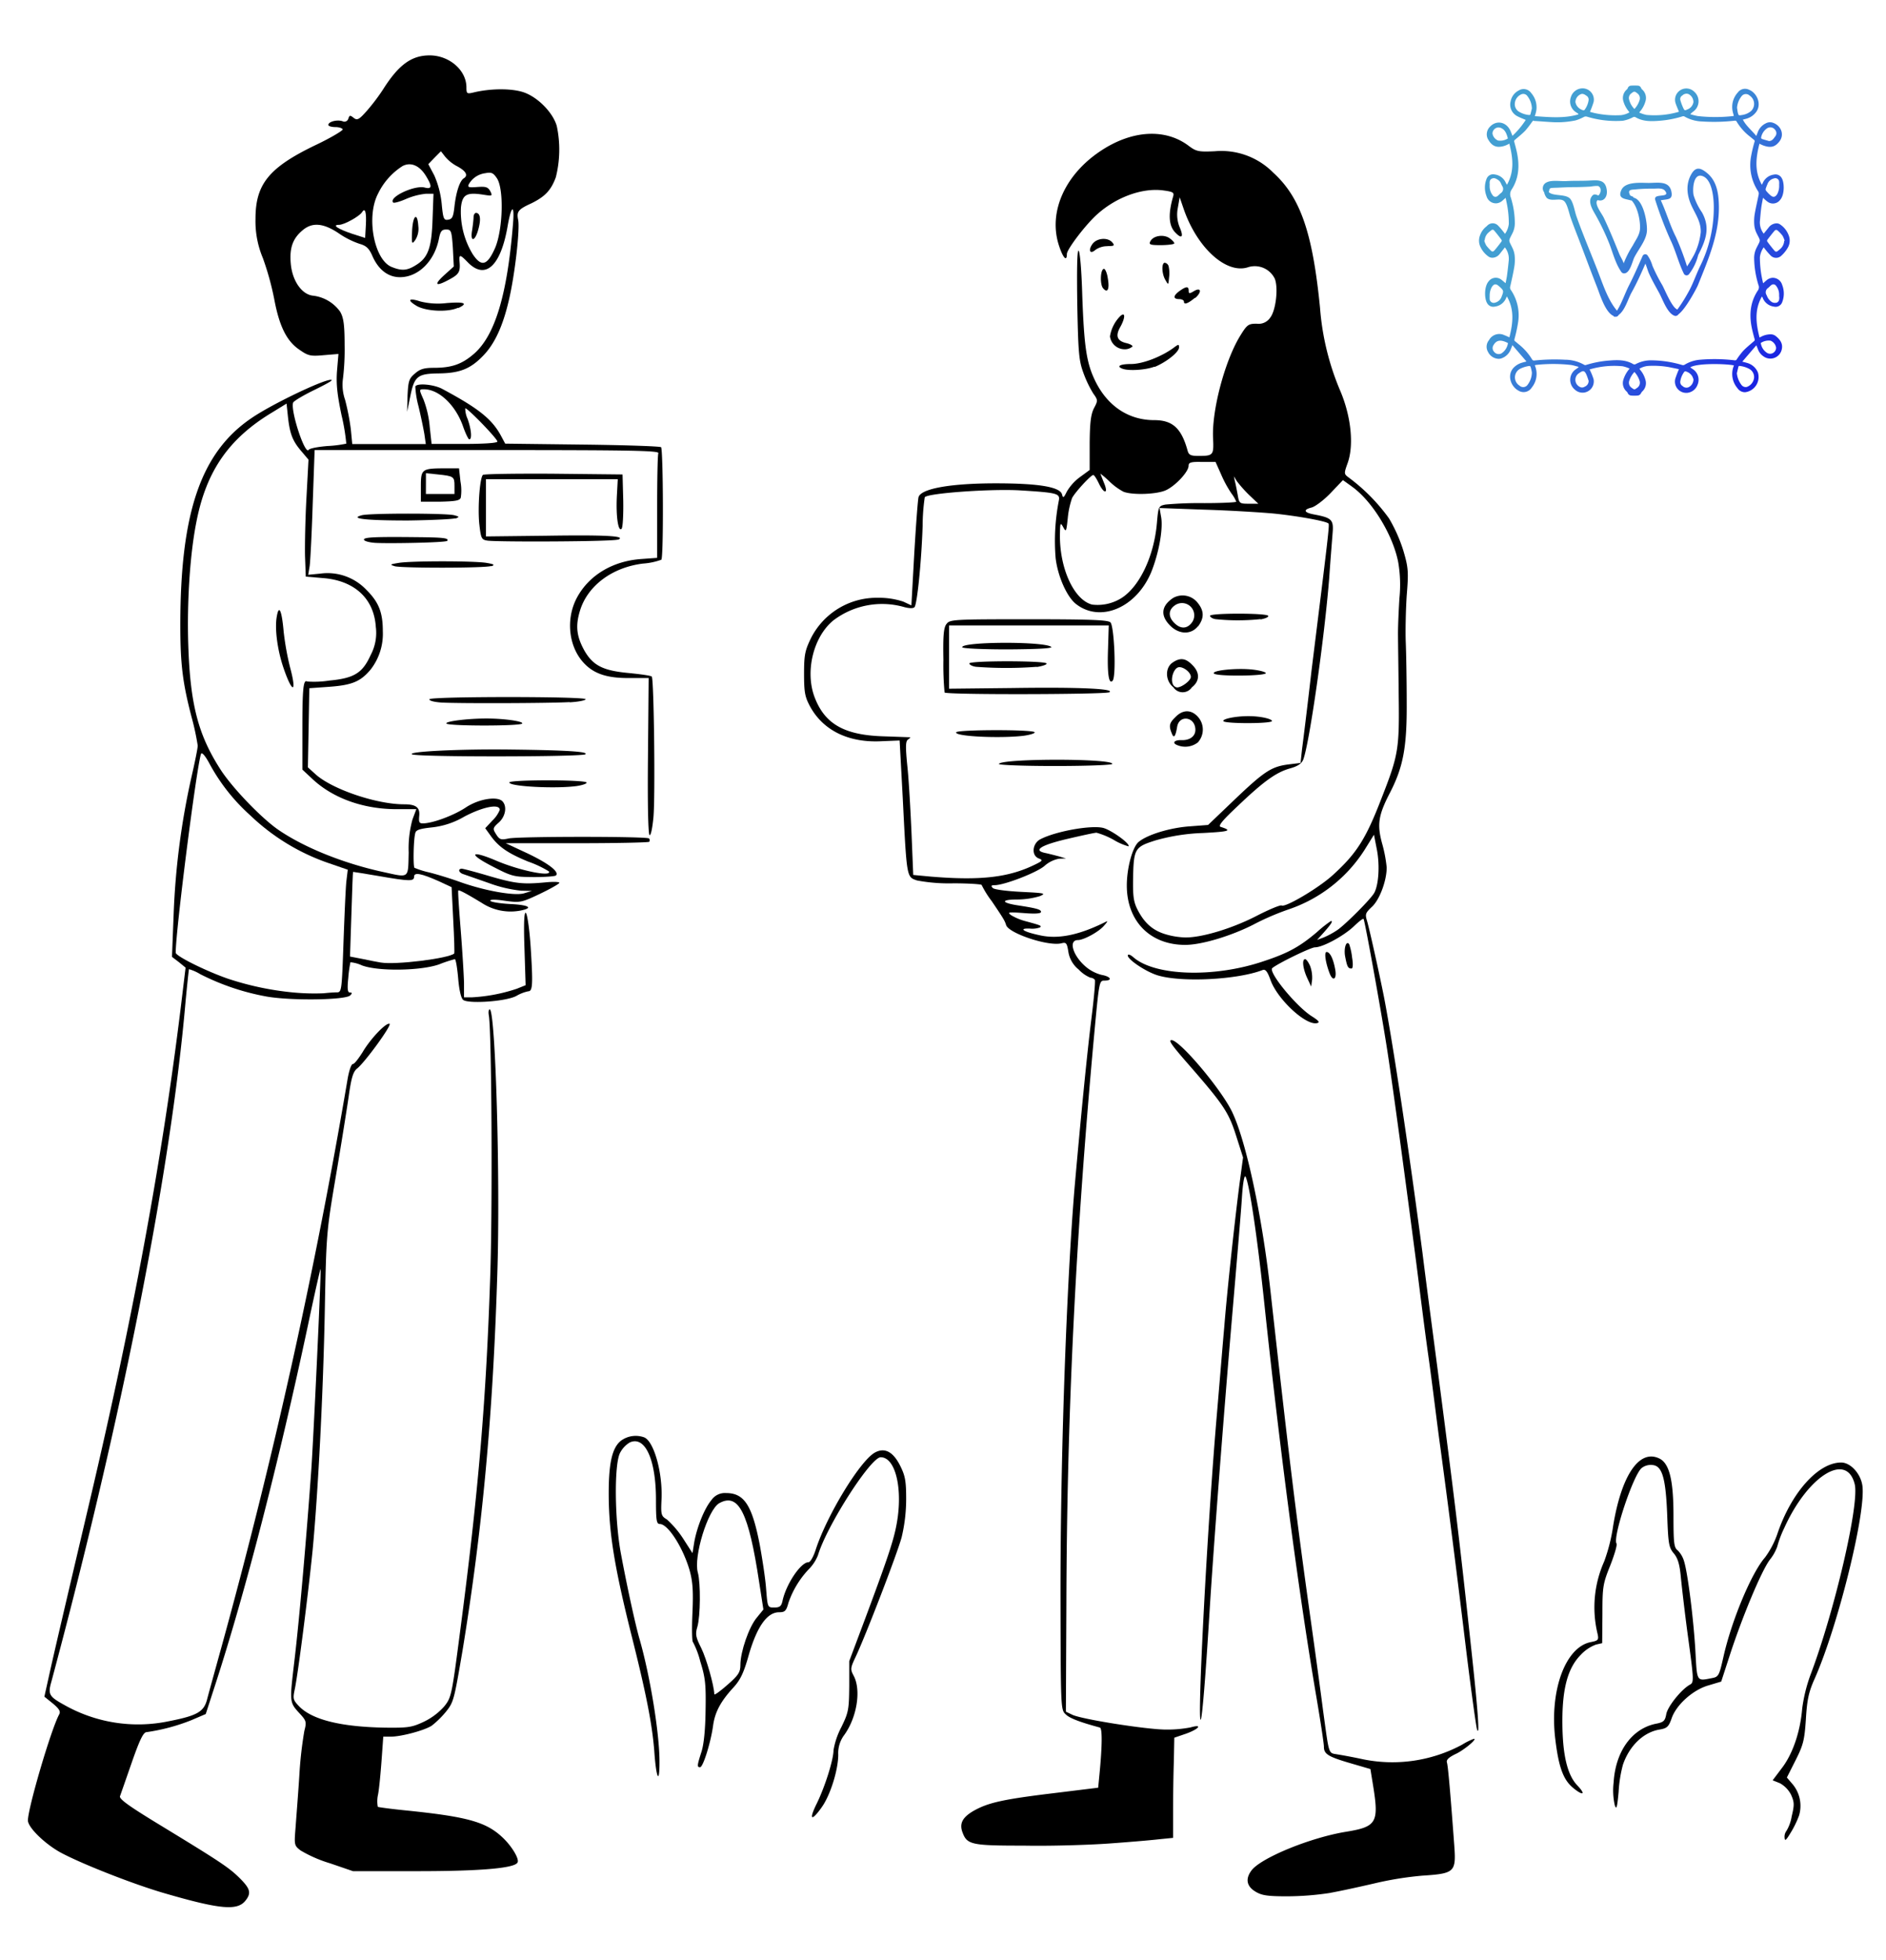 <svg id="Layer_1" data-name="Layer 1" xmlns="http://www.w3.org/2000/svg" xmlns:xlink="http://www.w3.org/1999/xlink" viewBox="0 0 461.57 479.54"><rect x="0" y="0" width="461.57" height="479.54" fill="#333333" stroke="none"/><defs><style>.cls-1{fill:#fff;}.cls-2{fill:url(#linear-gradient);}.cls-3{fill:url(#linear-gradient-2);}.cls-4{fill:url(#linear-gradient-3);}</style><linearGradient id="linear-gradient" x1="438.48" y1="93.26" x2="388.94" y2="48.96" gradientUnits="userSpaceOnUse"><stop offset="0" stop-color="#1616e4"/><stop offset="1" stop-color="#439fd2"/></linearGradient><linearGradient id="linear-gradient-2" x1="443.62" y1="87.51" x2="394.08" y2="43.21" xlink:href="#linear-gradient"/><linearGradient id="linear-gradient-3" x1="440.78" y1="90.69" x2="391.24" y2="46.39" xlink:href="#linear-gradient"/></defs><g id="l6OS8UH7bttg1WIhT4jIPy5"><path id="p5bKOvpCm" d="M48.82,467.61c-11.43-2.56-28.41-8.57-35.93-12.77a28.93,28.93,0,0,1-5.72-4.38c-1.81-2-2.1-2.74-2.1-5.13,0-3.44,2.22-12.66,4.9-20.24l2-5.83-1.4-1.17c-2.5-2-3.15,1.46,9.63-52.79C30.56,321.44,38.32,279.55,42.17,247l1-8.92-1.57-1.28-1.52-1.29.58-12.25A207.7,207.7,0,0,1,45,188.56l1.4-6.13L45,176.89c-2-8.28-2.57-13.07-2.57-24.09,0-33.89,5.78-47,24.8-56.58,5.42-2.68,11.31-5.08,12.65-5.08.64,0,1.05-.4,1.05-1.16,0-1-.41-1.17-3.61-1.17-6.65,0-10-3.91-11.9-13.76a69.41,69.41,0,0,0-2.8-10.15c-1.64-4.44-1.81-5.6-1.81-11.38s.17-6.77,1.46-9.27c1.92-3.8,5.54-6.83,11.43-9.63,4.72-2.27,4.9-2.45,4.9-4.37,0-2.1.7-2.69,3.21-2.69.76,0,1.57-.23,1.75-.58a3,3,0,0,1,2-.58c1.69,0,3.21-1.64,8.17-8.75,3.09-4.49,5.77-5.84,11.43-5.84,3.56,0,5,.3,6.53,1.17,2.1,1.28,4.2,4.32,4.2,6.13,0,1.1.35,1.16,5.54,1,7.12-.29,10.39.76,13.59,4.26,2.92,3.15,3.62,5.48,3.62,12.59,0,8.93-1.92,12.6-7.7,14.94-2.16.87-2.22.93-2.22,3.91,0,8.86-2.5,22-5.19,27.76-2,4.26-5.71,7.82-9.51,9.1-2.8.93-2.91,1-1.86,1.81A32.3,32.3,0,0,0,116,96.69a23.81,23.81,0,0,1,8.46,8.22l1,1.87,18.84.23c10.38.12,19.07.41,19.31.7.58.53.64,30.39.06,31a16.5,16.5,0,0,1-4.5.94c-6.82.81-12.77,4.84-14.93,10-1.22,3-1.11,5,.59,7.82,2.15,3.67,4.55,4.9,10.84,5.48a30.46,30.46,0,0,1,5.66.88c.7.7.88,35.4.24,39.6a25.59,25.59,0,0,1-.88,4.2c-.12.12-6.24.29-13.59.35-12.54.18-13.36.24-12,1.11,2.39,1.46,3,2.57,3.39,5.89l.29,3.09-3.85,1.87-3.85,1.93.35,5c.23,2.74.41,7.76.46,11.09l.06,6.18-2.33.87c-1.28.47-3.5,1.17-4.9,1.52l-2.57.64.41,4.38c.18,2.45.64,12.77,1,23a708.08,708.08,0,0,1-8.57,131c-2,12.13-2.16,12.6-4.09,15a22,22,0,0,1-3.44,3.38c-1.75,1.17-7.46,2.69-10,2.69H95.66l-.58,6.88c-.35,3.73-.59,6.88-.53,6.94s3,.41,6.48.76,8.4.88,10.79,1.23c9.68,1.28,17.32,7.23,16.8,13.24-.18,2.1-.24,2.15-3.68,3-2.51.58-8.57.82-21.87.88l-18.38.05-5.6-1.92a31.89,31.89,0,0,1-7.17-3.09c-2-1.63-2-2.86.17-27.36.47-4.9.41-5-1.22-7-2-2.45-2-3-.47-15.75,1.81-15.69,4.26-46.31,5-62.7l.29-7.59L72.5,347.51c-5.89,25-12.89,50.75-18.25,67.08l-2.1,6.47-3.56,1.52a45.15,45.15,0,0,1-11,2.92c-.76.11-1.63,1.86-3.32,6.88-1.23,3.68-2.16,6.77-2.1,6.83S41.47,445,53.2,452.27a54.22,54.22,0,0,1,6.88,5.13c2.51,2.34,2.74,2.75,2.74,5.31,0,4.32-1.28,5.49-6.18,5.66A38.27,38.27,0,0,1,48.82,467.61Zm53.37-48.35A13.6,13.6,0,0,0,107,415.7c1.75-2.22,1.86-2.68,3.85-18,4.6-34.94,6.47-57.34,7.46-88.31.53-17.79.29-52.5-.41-59.38l-.29-3.09h-2.8a6.73,6.73,0,0,1-3.44-.7,17.45,17.45,0,0,1-1-4.73c-.29-3.2-.58-3.9-1.28-3.67-3.68,1.46-17.56,1.81-20.77.58-1-.35-1.87,2.16-.93,2.74.35.18.52,1.23.41,2.34-.18,1.81-.41,2-2.51,2.39-4.32.76-17.5.52-22.46-.47S50.28,242,48.94,240.88c-.41-.29-.82-.47-.94-.35s-.46,3.38-.87,7.23c-4,41.59-13.59,91-29.34,152-1.63,6.24-3.09,11.9-3.21,12.6-.23,1,.29,1.57,2.86,3,7.12,4,14,5.37,20.82,4.26,4.09-.64,8.52-2,9.51-2.86s10.68-36.92,15.93-58.45c6.29-26.13,14.34-65.39,19.65-96,.35-2,.94-3.68,1.29-3.68s1.28-1.1,2-2.45a33.38,33.38,0,0,1,3.67-4.9c2.1-2.27,2.63-2.56,4.9-2.56,2.45,0,2.57.06,2.57,1.81s-5,9.33-8.23,12.25c-1.51,1.28-1.8,2.15-2.5,7.29-.47,3.15-1.87,12-3.15,19.48-2.28,13.47-2.34,14.06-2.69,32.37-.35,20.48-1.63,45.09-3,59.21-1,9.86-3.68,31.27-4.09,32.72-.7,2.16,5.2,5.37,11.73,6.3C94.61,421.36,97.82,421.24,102.19,419.26Zm16.92-177.68a34.17,34.17,0,0,0,5.48-1.46l2.1-.81-.17-7.3-.18-7.29h-3.09a12.3,12.3,0,0,1-5.89-1.46,20.5,20.5,0,0,0-3-1.28c-.11.12,1.11,20.24,1.23,20.24S117.24,241.93,119.11,241.58Zm-37-6.77c0-3.5.23-9.45.41-13.35l.4-7.06-4.66-1.64a62.35,62.35,0,0,1-9.22-4.25c-5.31-3-13.53-10.56-16.56-15.11a12.83,12.83,0,0,0-2.28-3c-.41.41-3.21,21.24-4.2,31.09L45,232l2.63,1.4a82,82,0,0,0,15.69,5.9A45.33,45.33,0,0,0,76.7,241l5.37.06Zm23.51-2.27c1.92-.47,3.55-.93,3.61-1s0-3-.17-6.42l-.35-6.3-2.1-1.05a8.87,8.87,0,0,0-5.31-.82,43.54,43.54,0,0,1-8.28-.52l-5.14-.88v7.06a67.83,67.83,0,0,1-.35,8.34c-.29,1.11,0,1.29,2.8,1.87,1.69.35,3.74.76,4.55.88C97,234.06,101.67,233.53,105.64,232.54Zm5-20.94c0-.53.53-.88,1.46-.88,1.22,0,1.46-.29,1.46-1.75,0-1.69.11-1.75,2.68-1.75h2.68l-.93-1.46a6.64,6.64,0,0,1-.93-3.2c0-1.05-.18-1.75-.41-1.64-3.91,2-6.71,3-9.39,3.21-1.81.18-3.5.64-3.73,1a8.08,8.08,0,0,0-.47,3.09c0,2.22.17,2.51,1.63,2.86.88.18,2.39.59,3.33.82C110.53,212.59,110.65,212.59,110.65,211.6Zm-12.83-4a31.46,31.46,0,0,1,.52-6.12l.59-1.87H94.67c-7.47,0-15-2.74-19.83-7.17L72.15,190v-10c0-9.85,0-10-1.28-10.15-2.51-.35-5.13-8.69-5.13-16.21,0-5.6.35-6.42,2.68-6.42s2.22.12,2.86,6.13a75.2,75.2,0,0,0,1.34,7.46l.93,4,5-.24c6.18-.23,8.23-1.45,10.38-6.18,1.75-3.73,1.58-6.12-.64-9.51s-6.12-5.36-11.08-5.71L73,142.77V113.6l-1.52-2a13.91,13.91,0,0,1-2.86-7.35c0-1.75-.06-1.75-3,.12-8.28,5.19-13.71,13.76-15.87,25-2.39,12.13-2.74,31.33-.7,40.77a46.67,46.67,0,0,0,13.59,24.8,46.64,46.64,0,0,0,14.76,10.61c4.32,2.16,16.92,6.24,19.37,6.36C97.7,211.89,97.82,211.31,97.82,207.63Zm58.91-22.28v-17.5l-4.26-.06c-7.11-.12-10.84-2-13.41-6.88-1.05-2-1.28-3.33-1.28-7.93,0-5.08.17-5.84,1.69-8.64,3-5.42,8.75-8.81,15.63-9.33l4-.29V112.14L118.82,112l-40.25-.18v7.06c0,3.85-.18,9.86-.41,13.24l-.35,6.24H80.9c4.73,0,7.53,1.11,10.62,4.14,3.21,3.21,4,5.49,4,11.85,0,5.54-.76,8.34-3,11.14-2.45,3-4.49,3.79-10.15,4.2l-4.9.35v16.62l3.15,2.1a40.72,40.72,0,0,0,5.72,3.15,56.12,56.12,0,0,0,14.23,3c2.8,0,4.32.94,4.32,2.63,0,.82.12,1.46.23,1.46,1,0,5.25-1.93,7.47-3.44a12.28,12.28,0,0,1,6.53-2.22l3.85-.35v-3.91l11.26.12,11.2.17.17,2.16.18,2.1-3.85.41a83.47,83.47,0,0,1-10.5.17l-6.59-.23.52,1.4a7.52,7.52,0,0,1-.23,5.95l-.76,1.52,16.22-.06h16.21ZM82.3,106.84c.24-.24-1.75-9.86-2.1-10.1A14,14,0,0,0,76.88,98c-3,1.34-3.09,1.51-2.8,3.26a21.39,21.39,0,0,0,1.22,4.09l.94,2.27,2.91-.29A15.65,15.65,0,0,0,82.3,106.84Zm19.37-1.23a12.93,12.93,0,0,1-.35-2.33c0-.76-.47-1-1.81-1H97.7l.24-5.6c.17-5.31.29-5.66,1.8-7,1.29-1.11,2.34-1.4,4.67-1.4,4.43,0,6.94-.88,9.92-3.5s4.66-5.84,6.3-11.67c1.63-5.66,1.69-5.54-2.69-5.54-2.27,0-3.79.23-3.79.64,0,1.11-4.43,3.15-6.94,3.15-2.27,0-2.39-.06-2.39-1.81s0-1.8-1.46-.87c-.93.64-2.74.93-5.48.93-3.44,0-4.32-.23-5.72-1.4a13.29,13.29,0,0,1-2.8-3.79c-.82-1.87-1.52-2.51-3.15-3A24.52,24.52,0,0,1,81,58.77l-3.21-2.1-1.46,1.11c-2.45,1.81-3.67,4.43-3.26,6.71.58,3,3.5,6.24,5.54,6.24s5.07,1.75,6.47,3.91c1,1.46,1.11,2.68,1,11.25,0,5.31.18,10.68.53,12a40.51,40.51,0,0,1,1,5.72l.41,3.32h7C102,106.89,102,106.89,101.67,105.61Zm10.15,1c0-1-2.63-5.6-3.91-6.76l-1.52-1.4.35,2.33a28.14,28.14,0,0,1,.41,4.26c0,1.81.12,1.86,2.34,1.86C110.77,106.89,111.82,106.78,111.82,106.6Zm-3-43.45c-.12-.41-.59.05-1,.93-.7,1.57-.64,1.63.24.7C108.61,64.25,109,63.55,108.79,63.15Zm-8-.59,1.4-1.11-1.57-.05H99V51.48H96.71c-1.69,0-2.39-.23-2.51-1s-.52-.18-.93,1.28c-.76,2.57-.23,5.37,1.69,9.16C96.54,64,98.46,64.55,100.79,62.56ZM119.63,58a31.51,31.51,0,0,0,1.29-5.42l.35-2.74-2.51-.24c-3.27-.35-5.08.29-2,.7,2.27.29,2.33.35,2.5,2.74a16,16,0,0,1-1.4,7.41c-.29.76-.23,1,.24.76A8.81,8.81,0,0,0,119.63,58Zm-15.39-7.64c0-1-.18-1.11-1.87-.47l-1.93.65,1.75.4c1,.24,1.81.41,1.93.47A2.52,2.52,0,0,0,104.24,50.37Zm5.83-7.93c-1.28-1.52-1.63-.94-.93,1.51.58,2.28.64,2.34,1.1.82A2.29,2.29,0,0,0,110.07,42.44Zm-8.52.76c-.52-.82-2.33-.53-3.38.64s-.88,1,1.34.46C100.79,44,101.73,43.49,101.55,43.2Z"/><path id="p12gb86eIo" d="M99.16,186.4c-.41-.12-.76-1.11-.76-2.16v-1.92L105,182c8.4-.53,29.64-.53,35.88,0l4.78.35v1.86c0,1.23-.35,2-.93,2.28C143.61,186.87,100.21,186.87,99.16,186.4Z"/><path id="p8IZTr1BO" d="M107.56,178.87a5,5,0,0,1-.41-2.39c0-1.86.06-1.92,2.51-2,2.1-.06,2.22-.12,1-.53a25.67,25.67,0,0,0-4.55-.52l-3.09-.06.18-2.16.17-2.21,20.88-.18,20.83-.12v4.5l-5.37.4c-2.92.18-7.29.41-9.74.47s-3.44.18-2.22.29c2.16.24,2.22.29,2,2.39l-.17,2.16-10.85.18A98.61,98.61,0,0,1,107.56,178.87Z"/><path id="pFlxlekDm" d="M95.08,140.32c-1-.24-1.34-.64-1.34-2.16,0-1.81.17-2,2.21-2.33,1.17-.18,6.77-.35,12.37-.35s11.2.17,12.42.35c2,.35,2.16.52,2.16,2.27,0,1.46-.29,2-1.28,2.28C120.1,140.73,97.12,140.73,95.08,140.32Z"/><path id="pt5YKAB8j" d="M90.12,134.48l-2.8-.23v-4.61l3.09-.11c2.1-.06,2.45-.12,1-.3-5.54-.52-5.83-.64-5.83-2.74,0-2.51.64-2.68,9.22-2.68h6.53v-5.19c0-6.07-.29-5.89,7.7-5.89h5l.41,3a42.78,42.78,0,0,1,0,7.88l-.41,4.84-1.8.35c-1,.17-2.92.35-4.2.46-2.28.24-2.22.24.46.3l2.74.11v4.49l-3.9.35A120.31,120.31,0,0,1,90.12,134.48Zm19.07-15.92a2.51,2.51,0,0,0-1.8-.58c-.76,0-1.4.29-1.4.58s.81.58,1.8.58S109.43,118.91,109.19,118.56Z"/><path id="p1Ao5vcLsQ" d="M117.53,133.9c-1.45-.23-1.57-.52-2-4.08-.47-4.55.06-14.7.76-15.4.29-.29,8.87-.47,19.19-.41l18.61.18v9.44c0,5.2-.24,9.63-.47,9.92C153.12,134,120.39,134.37,117.53,133.9ZM149.15,124v-5.13H120.86v10.21h28.29Z"/><path id="pkOBVhDsF" d="M100.33,76.56c-1.64-.93-1.93-1.51-1.93-3.26V71.2l3.39.4a69,69,0,0,0,8.45.35l5.08-.11v2.27c0,3-1.4,3.62-8,3.62C103.24,77.73,101.79,77.5,100.33,76.56Z"/><path id="pawbFqJGx" d="M305.65,464.46c-1.81-1-1.92-1.4-1.92-4.26a9.07,9.07,0,0,1,.87-4.31c2.16-3.09,14.53-8.17,23.33-9.57,3.27-.52,5-1.11,5.9-2,1.16-1.17,1.22-1.46.58-5.54l-.64-4.26-4.38-1.28c-5.89-1.7-7-2.34-7-4.15,0-.81-.76-6-1.75-11.55-4.2-24.55-8.92-60.08-12.89-97.41-1.11-10.32-2.1-17.56-2.33-16.91-.58,1.45-5.66,63.75-7.23,88-1.23,20.06-2.16,30.91-2.69,31.09-.29.11-.52.7-.52,1.28,0,.82-.82,1.4-2.92,2.16l-2.92,1-.11,5.83c-.06,3.21-.12,8.69-.12,12.25l-.06,6.42-3.5.35a344.26,344.26,0,0,1-34.94,1.69c-12.83,0-13.71-.06-15.1-1.17-1.75-1.34-2.45-4.25-1.93-7.23.29-1.57.93-2.33,2.92-3.5,3.61-2.1,7.23-2.92,19.65-4.43l10.91-1.34.35-2.1a47.3,47.3,0,0,0,.35-5.72c0-3.15-.17-3.68-1.05-3.68a17.38,17.38,0,0,1-7.64-3c-1.22-1.17-1.22-1.28-1.22-30.74,0-36.22,1.45-77.58,3.5-101.61,1.28-14.82,3-32.14,3.79-38.79,1.05-8.58,1.05-9,.11-9-1.51,0-4.95-3.85-5.36-5.9l-.35-2-4.55-.58c-4.73-.64-9.92-2.8-10.39-4.32-.35-1.11-.52-1.4-3.61-5.95l-2.51-3.79-7.12-.35a50.46,50.46,0,0,1-8.86-1c-2.22-.82-2.22-.7-3.21-19.95l-.76-13.88h-4.49c-5.25,0-10.5-1.46-13.48-3.74a17.59,17.59,0,0,1-3.73-4.55c-1.63-2.91-1.69-3.44-1.69-10.09,0-6.47.12-7.23,1.63-10.32,1.93-3.91,4.67-6.48,9.16-8.58,2.86-1.34,4-1.51,9.51-1.51h6.24v-2c0-3.5,1.17-20.65,1.52-22.23.23-1.4.76-1.63,5.07-2.62,3.79-.88,7-1.11,15.87-1,6.12,0,12.19.29,13.59.64s2.45.41,2.45.17,1-1.22,2.33-2.15l2.34-1.64v-5.89a36.46,36.46,0,0,1,.64-7.76c.46-1.34.46-2,0-2.62a23.44,23.44,0,0,1-1.93-4.2c-1.11-3-1.28-5-1.51-15.87l-.24-12.36H260c-1.4,0-1.69-.35-2.63-3.27a23.81,23.81,0,0,1,1.46-16.86A26.39,26.39,0,0,1,277,31.3c6-1.29,11.67-.35,15.46,2.45C294,35,295,35.15,299,35.15c6.13,0,10.09,1.45,14.29,5.3,6.65,6.07,9.63,14.7,11.44,33a67.49,67.49,0,0,0,5.07,20.77c2.22,5.3,2.22,5.42,2.22,13.41,0,6.89.11,8,.93,8.29,1.46.46,7.7,7.23,9.39,10.2a40.19,40.19,0,0,1,2.86,6.94c1.17,3.91,1.23,5,.82,12.55-.24,4.49-.29,9.68-.24,11.43s.24,8.46.24,14.87c0,10.44-.18,12.19-1.34,16.34a56.89,56.89,0,0,1-3,7.87c-2.21,4.38-2.45,5.66-1.46,9.33,1.7,6.42.59,15-2.27,17.74l-1.34,1.22,1.34,5.83c.76,3.21,1.63,7.3,2,9.05,4,22.74,6.3,37.79,9.92,65.33.93,7.52,2.68,20.65,3.79,29.16,4.26,32.84,5.43,42.41,8.17,67.37,1.75,16.39,2.27,24.27,1.69,24.74a5,5,0,0,0-1.17,1.51c-.58,1.05-1.75,2-5.13,4.09-.76.52-.82,1.28-.41,6.12.29,3,.7,8.87.93,12.89.53,9.57.59,9.51-7.87,10.09A82.52,82.52,0,0,0,338,462.54c-10,2.39-15,3.09-22.87,3.09C308.57,465.63,307.23,465.45,305.65,464.46ZM348.58,428c4.79-1.4,10.56-4.15,10.56-5,0-1.28-7.11-57.75-9.56-75.89-.82-5.89-2.28-17-3.27-24.67-4-30.63-6.53-49.47-7.93-58.92-.82-5.42-1.75-11.61-2.05-13.71s-1.16-6.82-1.92-10.49c-1.28-6.07-1.4-6.42-1.46-3.62l-.06,3h-2c-1.63,0-2,.24-2,1.17s-.41,1.17-2.33,1.17-2.45-.24-2.92-1.29-.53-1.05-.53.88c0,2.1-.11,2.16-2.15,2.16-1.81,0-2.16-.24-2.92-2.05a12.32,12.32,0,0,1-.82-3.15c0-1.05-.17-1.1-1.45-.52s-1.29.82-.76,1.81a31,31,0,0,0,7.64,7.81c1.81,1.17,2.16,1.69,2.16,3.39,0,2,0,2-2.75,2-4.6,0-10-4.26-12.48-9.86-.93-2.16-1.34-2.45-2.45-2.16-6.71,1.81-20.18,1.81-26,.06-4.25-1.28-7.11-3.91-7.11-6.47,0-1.93.06-2,2.27-2a4.51,4.51,0,0,1,2.69.59c.7,1.16,4.72,2.8,8.57,3.44,5.19.87,13-.06,19.89-2.34,6.07-2,8.87-3.55,13.18-7.23,2.69-2.33,3.5-2.68,5.37-2.57s2.51-.11,5.13-2.85c3.39-3.56,3.85-4.26,4.38-7.18.52-3.09-.18-3.15-2.45-.17-3.79,4.84-12.43,10.38-18.2,11.6a39.24,39.24,0,0,0-6.77,3c-11.31,6.12-24.38,6.59-30,1-3.26-3.21-4.2-6.53-3.9-13.94l.17-6-2.68-1.52a13,13,0,0,0-4.09-1.51c-1.75.05-7.58,1.63-6.18,1.69.76.06,1,.58,1,2.1,0,1.86-.17,2-1.63,2a4.12,4.12,0,0,0-2.8,1.22,11.89,11.89,0,0,1-3.44,2.34l-2.34,1.11h5.55v2c0,1.11-.24,2-.59,2-.87,0-.76,6.24.18,6.59s6.12-1,9.27-2.39a14.09,14.09,0,0,1,4.49-1.28c1.7,0,1.81.17,1.81,2,0,2.27-2.1,4.43-5.54,5.66-1.11.41-2,.93-2,1.16,0,1,4.26,4,6.12,4.38s2,.52,2,2.62-.18,2.28-1.35,2.28c-1.34,0-1.34.12-2.62,14.17-4.78,51.92-7.23,108.44-6.65,151.66l.12,9.74,1.63.65c2.16.81,18,3.44,20.82,3.44a21.41,21.41,0,0,0,4.44-.59l2.1-.58.35-12.42c.87-27.24,4.31-73.79,8.05-107.74l1.86-16.62-1.57-4.67c-1.52-4.73-3.15-7.12-11.67-16.86-4.32-5-4.37-5.13-4.43-7.17,0-1.87.06-1.93,2.33-1.93,2,0,2.8.41,5.25,2.68,3.73,3.5,9.74,11.38,11.43,15.11,3.45,7.41,7.3,25.55,9.28,43.58,4.37,39.49,6.12,54.19,10,81.54,1.11,7.88,2.39,17.33,2.86,21,1.58,11.43,1.23,10.38,3.68,10.85,1.16.18,3.73.7,5.65,1.11C340.24,429.76,343.28,429.58,348.58,428ZM298.36,225.54a65.39,65.39,0,0,0,8.52-3.73,20.52,20.52,0,0,1,5.54-2.34c2,0,8.46-3.85,12.13-7.17,5.72-5.25,8-8.81,11.84-18.78,4-10.27,4.38-12.2,4.2-23.45-.29-18.49-.29-20.3.18-23.69.93-6.94-2.34-15.86-8.17-22.34l-3.09-3.44-1.81,1.69c-2.16,2-2.22,2.45-.58,3,1.16.41,1.16.7.81,6a466.19,466.19,0,0,1-5.25,46.54c-1.86,10.85-1.92,11-5.24,11.9-3.1.88-8.05,4.38-12,8.4-2.28,2.34-2.57,3-2.39,5l.11,2.22-7.17.35c-9.57.41-15.64,2.21-16.34,4.78-2.09,7.41,1,14.35,7.18,16.33C289.9,227.76,292.59,227.46,298.36,225.54Zm-54.07-13.13c7.11-2.21,6.94-2.1,6.94-5.25,0-3.32.7-3.84,7-5.36,8.75-2.1,13-2,16.62.52l2.16,1.46,3.73-1.51a30.28,30.28,0,0,1,8.46-1.87l4.67-.35,6.59-6.3c7.29-6.94,9-8,13.18-8.52l2.86-.35.35-3.26c.24-1.81,1.29-10.33,2.34-19,3.55-28.7,4-32.43,3.44-33-1.4-1.28-20.07-3.15-35.35-3.5-.88,0-1,.53-1,2.8a40.26,40.26,0,0,1-2.92,13.24c-1.4,3.33-4.72,7.06-7.17,8.11l-1.64.76-.11,9.63c-.06,5.36-.35,9.91-.59,10.2s-10.38.47-22.45.47h-22l-.18-9.62c-.12-7.65.06-9.92.7-10.8.76-1.05,1.81-1.16,16-1.34l15.23-.23L260,147.67c-3.09-4.32-4.43-11.84-3.56-19.84a32.27,32.27,0,0,0,.35-5.13,49.5,49.5,0,0,0-5.95-.76c-5.6-.58-22,.29-22.57,1.23-.12.17-.59,5.36-.94,11.43s-.87,12.13-1.1,13.42l-.35,2.33-3.21-.06a49.42,49.42,0,0,1-5.6-.52,11,11,0,0,0-5.37.52,16.3,16.3,0,0,0-11.26,12.31c-.58,2.57-.46,3.32.59,6.18,1.57,4.09,3.44,6.07,7.64,8,2.74,1.29,4,1.52,9.33,1.52l6.13.06.17,2.22c.12,1.16-.06,2.15-.29,2.15s-.35,2-.12,4.38.64,9,.88,14.82l.41,10.49,3,.24C234.9,213.11,242.42,213,244.29,212.41Zm25-51.85v-5.83h-17.5c-9.62,0-17.5.23-17.5.52s4,.41,8.93.23a108.18,108.18,0,0,1,12.36.24l3.5.46.18,2.22c.12,1.23-.06,2.16-.41,2.16s-.64.87-.64,2c0,1.87-.12,2-2.68,2.33a113.08,113.08,0,0,1-17.85,0c-2-.35-2.22-.52-2.22-2.33,0-1.11-.23-2-.58-2s-.59,1.4-.59,3.09v3l17.5-.17,17.5-.18Zm3.27-15.81c4.43-2.74,8.05-10.09,8.75-18.08l.41-3.85-6.65-.41c-5.08-.29-6.83-.64-7.35-1.34-1.58-2-4.09,2-4.67,7.41-.23,2.39-.58,3.5-1.11,3.5-1,0-1-.18-.17,3.61a15.64,15.64,0,0,0,4.2,8.52C268.09,146.33,269.84,146.5,272.58,144.75ZM298.36,121c-.06-.23-.64-1.63-1.28-3.21-.94-2.33-1.34-2.74-2.69-2.74s-1.69.35-2,1.4a8.61,8.61,0,0,1-2.39,3.21l-2.1,1.81h5.31C296.2,121.48,298.48,121.3,298.36,121Zm-3.27-17.62a53.49,53.49,0,0,1,7.47-24.32c1-1.63,1.46-1.92,3.5-1.92,2.8,0,4.2-1.7,4.32-5.31.06-3.33-1.64-4.73-5.19-4.26-4,.58-8-1-11.55-4.78-3.15-3.33-4.5-3.91-4.5-2,0,1-.4,1.17-4.95,1.17h-5V60.17c0-2.62.87-3.85,3.21-4.26l2-.41V48.39l-2.86.29c-3.44.35-8.28,2.68-11.26,5.48a12.86,12.86,0,0,0-2.21,2.28,5.41,5.41,0,0,0,2.5.29c3,0,3.91.76,3.91,3.32,0,1.81-.11,1.93-2,1.93a3.9,3.9,0,0,0-2.63.82c-.58.7-.4.87.94,1.05,1.51.17,1.69.4,2.16,3.79.64,4.61.35,5.42-2.16,5.42-2.86,0-3.44-1-3.21-5.54.12-3,0-3.79-.64-3.79s-.76,1.46-.41,8.92c.47,11,1.17,14.88,3.27,19.14,3,5.95,8.1,9.27,14.29,9.27,4.49,0,6.65,2,8.16,7.47.24.81.76,1.28,1.34,1.16C294.51,109.52,294.74,108.41,295.09,103.39Z"/><path id="ptDSHvObb" d="M242.6,187l.17-2.21,7.76-.53c4.26-.23,11.32-.29,15.63-.06l7.82.41v4.55H242.42Z"/><path id="pHgM1MrsM" d="M286.46,184c-.93-.64-2-4.09-2-6.65,0-3.44,2-5.14,6-5.14,4.37,0,5.65,1.4,5.65,6.3s-1.05,5.95-5.65,5.95A12.74,12.74,0,0,1,286.46,184Z"/><path id="pa65xzhuy" d="M234.14,181.73c-2.16-.23-2.22-.29-2-2.39l.17-2.16H255l.18,2.1.17,2.1-3.09.35A133.82,133.82,0,0,1,234.14,181.73Z"/><path id="pNc6egjD8" d="M297.72,178.23a4.27,4.27,0,0,1-.41-2.21c0-1.75.18-1.93,2.22-2.28a48.84,48.84,0,0,1,11.72,0c1.64.35,1.81.58,1.81,2.63v2.27h-7.47C301.45,178.64,297.89,178.47,297.72,178.23Z"/><path id="p1AO2HE3om" d="M285.41,169.83c-1.34-1.05-1.52-1.57-1.52-4.9,0-4.49,1-5.54,5.43-5.54,2.22,0,3.09.29,4.26,1.46,1.4,1.4,1.69,1.46,6,1.11A50.42,50.42,0,0,1,308,162l3.91.4-.17,2.1-.18,2.16h-8.34c-7.35,0-8.28.12-8.28,1,0,1.64-2.8,3.39-5.54,3.39A6.35,6.35,0,0,1,285.41,169.83Z"/><path id="p130PHemDk" d="M285.29,155.43a7,7,0,0,1-2.56-6c0-3.5,2.39-5.84,6.06-5.84s5.49.82,6.65,2.92l1,1.69,7.87.18,7.88.17.17,2.1c.18,2.1.18,2.16-2.45,2.51a64.08,64.08,0,0,1-8.22.29c-5.37-.12-5.6-.06-6.77,1.46-1.05,1.34-1.58,1.52-4.78,1.52C287.57,156.42,286.17,156.13,285.29,155.43Z"/><path id="p1Yy98X1n" d="M273,91.9c-.41-.11-.76-1.28-.76-2.45a4.26,4.26,0,0,0-1.17-3.26c-1.69-1.52-1.63-6.48.18-9.1,1.05-1.58,1.75-2,3.5-2.16l2.16-.18v2.8a7.11,7.11,0,0,1-.65,3.5c-.46.47-.17.76,1.17,1,1.57.35,1.81.64,1.81,2.39,0,1.11.11,2,.29,2,.64,0,4.08-1.93,5.48-3a6,6,0,0,1,3.33-1.11c2,0,2,.06,2,2.57,0,2.28-.23,2.8-1.92,4.08-3.21,2.45-5.9,3.27-10.44,3.21A23.57,23.57,0,0,1,273,91.9Z"/><path id="p122jAsHIj" d="M288,75.4c0-.3-.53-.59-1.17-.59-.93,0-1.17-.41-1.17-1.75,0-1.16-.29-1.75-.87-1.75-1.28,0-2-2-2-5.54V62.5l2.51.18,2.45.17.17,2.8c.18,2.57.29,2.75,1.75,2.75a32.5,32.5,0,0,1,3.79.35c2,.35,2.16.46,2.16,2.62A3.57,3.57,0,0,1,294,74.75C292.41,76,288,76.5,288,75.4Z"/><path id="pOY1OULeB" d="M435,449.36c0-1.64.24-3,.53-3.21a6.4,6.4,0,0,0,.93-2.69c.47-2.8-.7-5-2.92-5.6s-2-3.38.88-7.17a25.54,25.54,0,0,0,4.67-13.42,30.27,30.27,0,0,1,1.8-7.64c5.37-15.05,8.87-28.06,10.62-39.49.87-5.71.52-7.87-1.4-8.22-1.34-.24-5.72,3.61-8,7-2,3-5.37,10-5.37,11.2a11.08,11.08,0,0,1-1.81,3.2c-2.1,2.8-6.88,14.24-9.85,23.51l-2.05,6.3-3.15.94c-3.85,1.1-7.93,4.78-9,8.1-.7,2-1.11,2.39-2.91,2.69-3.91.64-7.41,4-9,8.63a31.74,31.74,0,0,0-1.05,6.53l-.4,4.61h-1.93c-1.75,0-2-.17-2.33-2a44.81,44.81,0,0,1-.12-7.23c.18-4.09.58-5.78,1.87-8.46a12.74,12.74,0,0,1,8.75-7c1.69-.35,2-.7,2.33-2.39.29-1.35,1.4-3,3.32-5l2.92-2.92-1.17-9.21c-.64-5-1.34-11-1.57-13.13-.29-2.86-.76-4.43-1.69-5.54-1.17-1.4-1.34-2.39-1.64-9.16-.29-7.87-1.16-12.19-2.33-11.84-1.75.53-5.6,10.62-6.06,15.92a37.86,37.86,0,0,1-2.1,8.17c-1.7,4.38-1.81,5.13-1.7,11.78l.06,7.12-1.63.35c-2.8.58-5.78,4.14-7.06,8.34-2.33,7.53-1.11,19,2.39,22.58a5.18,5.18,0,0,1,1.69,3.67c0,1.81-.11,1.87-2.27,1.87-4.55,0-7.06-3.68-8.17-11.9-1.28-8.93-.46-17.73,2-22.69,1.35-2.69,4.26-5.54,6-5.95,1.52-.29,1.52-.35,1.29-5a32.39,32.39,0,0,1,2.56-14.82,43.25,43.25,0,0,0,2.22-8.86c1.11-6.94,3.32-12.78,5.66-15.05a9.07,9.07,0,0,1,8.69-1.46c2.62,1.05,3.61,4.55,4,14,.3,6.59.53,8.11,1.46,9.39,1.4,1.87,3.21,13.07,3.79,23.45.3,5.72.53,6.83,1.29,6.83s1.22-1.23,2-4.79c2-9,6.88-20.71,10.21-24.5a21.77,21.77,0,0,0,3-5.71c1.81-5.43,4.38-10,7.18-12.84,3.44-3.44,6.06-4.66,10.2-4.66,3,0,3.56.17,5.08,1.75s1.75,2.33,1.92,5.83c.53,9.39-5.54,34.82-11.66,48.65-1.52,3.38-1.93,5.25-2.22,10-.29,4.49-.7,6.54-1.86,8.93-1.46,3.09-1.46,3.09-.41,5.25,1.75,3.38,1.46,7.93-.7,12.25-1.64,3.38-1.93,3.61-3.79,3.61h-2Z"/><path id="pYvmUOvpH" d="M196.4,444.69a16,16,0,0,1,1.69-5.08c2-4.2,4.14-10.79,4.14-13.18a18.83,18.83,0,0,1,1.93-5.66c1.75-3.56,1.86-4.2,1.86-10v-6.13l4.2-11.2c7.47-19.77,7.41-19.6,7.47-26.24,0-5-.18-6.13-1.05-7-1-1-1.11-1-2.51.7-4,4.9-10.85,16.79-12.19,21.29a10.12,10.12,0,0,1-2,3.2,22.55,22.55,0,0,0-5.25,8.52c-.53,2-.88,2.28-2.28,2.28-2.91,0-5.36,3.44-7.35,10.2-1.28,4.61-2.1,6.3-3.79,8.17-3,3.32-4.49,6-5,9.27a64.46,64.46,0,0,1-1.51,6.6l-1.17,3.67h-2.27c-2.34,0-2.34,0-2.34-2.16a20.25,20.25,0,0,1,.94-5.13c1.4-4.67,1.28-13.71-.35-18.67a24.85,24.85,0,0,0-1.87-4.78c-.35-.41-.41-3.27-.18-7.35.35-5.37.24-7.23-.58-10.09-1.69-5.89-5.25-11.32-7.47-11.32-1.1,0-1.1-.29-.75-4.37.4-4.78-.3-9.74-1.93-13.13-.52-1.1-1.17-2-1.52-2s-1.05.88-1.63,1.93c-2.56,4.43-.41,24.32,4.49,41.82,2.86,10,5,23.8,5,32.26v5.95h-2c-2.22,0-2.28,0-2.92-7.88-.52-6.12-1.81-12.66-5.31-26.83-4.55-18.32-5.65-25-5.71-35.87-.12-14.06,1.22-16.92,7.87-16.92a21.91,21.91,0,0,1,4.32.35c2.27.88,4.37,7.76,4.37,14.41,0,4.49,0,4.49,2.34,6.82,2,2,2.39,2.22,2.74,1.35,1.05-3.15,2.74-6.48,3.79-7.59s1.87-1.34,5.13-1.34c4.44,0,5.89.76,7.53,4,1.22,2.45,2.68,9,3.85,17.5.41,3.09.76,5.07.81,4.31.12-2.74,4.44-8.86,6.24-8.86.41,0,1.17-1.4,1.7-3,2.45-7.52,7.93-17.26,12.36-21.93,2.16-2.27,2.51-2.45,5.49-2.45,4,0,5.36.93,6.76,4.49.82,2.16,1.05,4.38,1.05,9.51,0,8.46-1,12-7.35,27.71l-4.78,11.66.12,6.42c.17,6.94-.53,9.86-3.27,13.53A7.35,7.35,0,0,0,206.9,431c0,3.79-2,10.09-4.09,12.95-1.57,2.16-2,2.45-4.08,2.45S196.4,446.26,196.4,444.69Zm-16.92-39.2c0-3,1.93-8.92,3.68-11.2,1.4-1.87,1.4-1.92.64-7.12-1.52-10.5-3.91-17.79-5.78-17.79-1.1,0-2.33,1.93-3.85,6.19-1.1,3-1.22,4.66-1.22,14.23s.17,11.08,1.17,13.42a27.89,27.89,0,0,1,1.57,4.78l.41,2.16,1.69-1.23A3.52,3.52,0,0,0,179.48,405.49Z"/></g><g id="l4SEyAwE2LWmiMkfeBFkNO5"><path id="pCT2gWFcX" class="cls-1" d="M-142.51,235.81v-350h700v700h-700ZM60,465.05c1.58-1.93,1.28-3-1.4-5.66s-5.31-4.32-20.53-13.59c-6.77-4.14-9-5.78-8.69-6.42.17-.47,1.45-4.14,2.85-8.17,1.87-5.36,2.8-7.35,3.56-7.46a48,48,0,0,0,11-2.92l3.56-1.52,2.1-6.47c7.52-23,15.8-55.18,22.92-88.66,1.69-8,3.09-14.18,3.09-13.71.12,1.87-1.69,40.42-2.27,49-1.11,15.63-2.92,36.69-4.15,46.9-1.22,10.49-1.28,10,1.7,13.24,1.22,1.4,1.28,1.8.75,3.79a96,96,0,0,0-1.22,10.73c-.29,4.67-.76,10.44-.93,12.89-.35,4.32-.35,4.44,1.22,5.66a32.34,32.34,0,0,0,7.23,3.15l5.6,1.92h15.75c15.23,0,23.69-.7,24.5-2.09.53-.76-1.16-3.68-3.32-5.84-4.14-4.08-8.58-5.36-24.09-6.94-3.5-.35-6.54-.76-6.77-.87a7.43,7.43,0,0,1,.06-3c.29-1.51.64-5.36.87-8.46l.41-5.71h1.87c2.51,0,8.22-1.52,10-2.69a22.37,22.37,0,0,0,3.45-3.38c1.92-2.39,2-2.86,4.08-15,4.84-29.57,7.41-56.93,8.51-92.16.76-23.28-.46-64.69-1.86-64.69-.24,0-.35.58-.24,1.34.7,3.15.94,45.09.41,62.59-1,31.26-2.86,53.61-7.46,88.6-2,15.34-2.1,15.81-3.85,18a15.78,15.78,0,0,1-5.08,3.79c-2.86,1.34-3.85,1.46-9.33,1.4-10.85-.18-18-1.93-21.18-5.31-1.4-1.46-1.45-1.81-1-4,.76-3.39,3.27-23,4.38-34,1.34-14.12,2.62-38.73,3-59.21.35-18.31.41-18.9,2.69-32.37,1.28-7.52,2.68-16.33,3.15-19.54.64-4.61,1.1-6,2-6.77,1.81-1.34,8.63-10.67,8-11-.88-.3-4.67,3.67-6.59,6.94-1,1.57-2,2.91-2.39,2.91s-.94,1.64-1.29,3.68A1404.56,1404.56,0,0,1,54.36,402.34c-1.69,6.13-3.38,12.19-3.73,13.59-.82,2.86-2.45,3.79-9.28,5.13a36.68,36.68,0,0,1-25.66-4c-3.62-2-4-2.57-3.15-5.54C29.8,347.28,41.82,286.38,45.38,245.37c.41-4.43.82-8.16.87-8.28A11.12,11.12,0,0,1,49,238.31a58.84,58.84,0,0,0,16,5.43c5.89,1.11,19.54.93,20.71-.23.52-.53.52-.7-.06-.7s-.7-.82-.41-3.62a31.25,31.25,0,0,1,.52-3.79,8.41,8.41,0,0,1,2.8.76c4,1.51,14.41,1.34,18.9-.24a33.37,33.37,0,0,1,3.85-1.28c.24,0,.59,2.1.82,4.67.23,2.8.7,4.9,1.22,5.3,1.29,1,10.56.41,13.07-1a9.82,9.82,0,0,1,2.86-1.11c1.11,0,1.17-1.8.58-11-.29-4.26-.81-7.82-1.16-8.17s-.59,1.69-.35,8.52l.29,9.16-2.16.87a41.59,41.59,0,0,1-11,2.1h-1.92v-3.61c-.06-2.05-.41-7.88-.82-13s-.7-9.45-.58-9.51c.17-.23,1.92.7,5.71,3a12.91,12.91,0,0,0,9.34,1.93c3.44-.64,2.39-1.4-2.28-1.63-2.39-.12-4.61-.47-4.9-.76s.7-.47,3.39-.06c3.9.52,4.08.52,8.75-1.69,2.56-1.23,4.72-2.45,4.72-2.69s-1.52-.29-3.32-.11c-5.55.52-7.35.35-13.77-1.52-3.38-1-6.42-1.81-6.77-1.81-1.05,0-.76,1,.41,1.34l6.18,2.16a32.89,32.89,0,0,0,7.88,1.87l2.68.06-1.92.58c-2.34.7-9.86-.64-16.1-2.92-2.28-.81-5.54-1.8-7.23-2.21a21,21,0,0,1-3.5-1.11c-.35-.41-.24-7.18.23-8.57.17-.7,1.22-1,3.85-1.29a19.82,19.82,0,0,0,8.16-2.68c4.55-2.39,8.64-3.21,8.64-1.63a7.62,7.62,0,0,1-1.81,2.62l-1.75,1.87,1.22,1.69c2,2.86,4.32,4.43,9.28,6.47a26,26,0,0,1,5.07,2.39c.88,1.46-7.17-.17-12.89-2.62-6.18-2.63-7-1.75-1.16,1.28,5.07,2.63,5.42,2.69,10.32,2.74,2.74,0,5.25-.17,5.48-.4.88-.88-1.92-3-7.05-5.43l-5.25-2.45h17.38c9.51,0,17.5-.17,17.73-.35a.62.62,0,0,0-.06-.82c-.52-.52-31.55-.52-34.3,0-1.92.41-2.27.3-3.09-1s-.93-1.51.59-2.85c1.69-1.46,2.15-4,.93-5.25s-5.66-.65-8.93,1.51c-3,2-8.22,3.91-10.55,3.91-.88,0-1-.35-.88-1.75.24-2.16-.76-2.92-3.73-2.92-6.83,0-17.85-3.79-21.76-7.46l-1.75-1.58.18-9.68.17-9.68,4.9-.35c5.6-.41,7.64-1.29,10.09-4.2a14.21,14.21,0,0,0,3-9.39c0-4.61-1-7.12-4-10.1a13.1,13.1,0,0,0-11.26-4l-3,.29.35-2.1c.17-1.17.52-8,.75-15.22L77,110.1h42.24c34.88,0,42.11.12,41.88.76-.18.47-.29,6.36-.29,13.18v12.43l-4,.29c-6.88.52-12.6,3.91-15.57,9.33s-2.1,12.66,2.15,16.63c2.4,2.27,5.6,3.2,10.68,3.15h4.66l-.17,19.19c-.12,12.13.06,19.25.41,19.25s.7-2,.93-4.38c.47-5.07.12-33.89-.41-34.41-.17-.24-2.74-.59-5.66-.88-6.24-.58-8.69-1.81-10.79-5.42-1.92-3.44-2.27-6-1.16-9.69,1.81-6.18,7.87-10.73,15.45-11.66a16.5,16.5,0,0,0,4.5-.94c.58-.52.46-26.94-.06-27.53-.29-.23-8.93-.52-19.31-.64l-18.84-.23-1-1.87c-2.22-4.14-5.54-6.77-14.35-11.49-2-1.11-6.13-1.52-6.65-.64a22.77,22.77,0,0,0,.76,4.78c.58,2.39,1.22,5.48,1.46,6.88l.35,2.45h-18L85.86,105a58.36,58.36,0,0,0-1.4-7.18,11.15,11.15,0,0,1-.52-5.25,58.67,58.67,0,0,0,.4-8.16c0-5.14-.29-6.77-1.1-8.17a9.53,9.53,0,0,0-6.65-3.91c-2.75-.29-5.08-3.67-5.43-7.87-.35-3.91.53-6.24,3.09-8.29,2.28-1.8,4.9-1.57,8.52.82A20.71,20.71,0,0,0,88,59.65c1.63.46,2.33,1.1,3.15,3C92.63,66,95,67.81,97.88,67.81c4.55,0,8.51-4,9.56-9.51.35-1.75.7-2.15,1.75-2.15,1.23,0,1.34.29,1.64,4.49l.23,4.55-2.39,2.16c-2.68,2.45-2,2.85,1.46.93,2.27-1.23,2.56-1.87,2.33-4.38-.12-1.75.12-1.69,2.16.41,4.2,4.14,7.87.76,9.56-8.69.94-5.54,1.81-5.95,1.35-.64-1.4,17.15-4.38,27-9.45,31.5-3,2.62-5.49,3.5-9.92,3.5-2.33,0-3.38.29-4.61,1.4-1.46,1.22-1.63,1.81-1.81,5.36l-.11,4,.76-3.68c1-5,1.75-5.65,6.94-5.71,5-.06,7.64-1,10.73-4.14,2.92-2.92,5-7.3,6.53-14,1.4-6,2.69-17.09,2.22-19.43-.41-2,0-2.56,3.15-4,3.38-1.64,4.9-3.21,6.07-6.42a27.58,27.58,0,0,0,.23-12.54c-.93-3.27-4.67-7.12-8.23-8.28-2.91-.94-8-.94-12.25.11-1.51.35-1.63.24-1.63-1.28,0-4.2-4.2-7.82-9-7.82-4.49,0-7.64,2.34-11.49,8.46a49.45,49.45,0,0,1-3.79,5c-2,2.28-2.45,2.51-3.33,1.81s-1-.64-1.28.17a1,1,0,0,1-1.46.65c-1.34-.41-3.44.11-3.44.93,0,.29.82.52,1.75.52s1.75.3,1.75.59-3,2.1-6.71,3.85C65.8,41,62.53,45.06,62.53,53.52a23.24,23.24,0,0,0,1.81,9.63,69.41,69.41,0,0,1,2.8,10.15c1.22,6.47,3,10.14,6.12,12.24,2.16,1.52,2.74,1.64,5.95,1.35l3.62-.3-.35,4.15c-.24,3.2.06,5.83,1.11,10.85a49.91,49.91,0,0,1,1.16,6.94,28.62,28.62,0,0,1-4.55.58c-2.33.18-4.43.58-4.66.93-.88,1.4-4.5-9.62-3.8-11.55.18-.4,2.45-1.75,5-3s4.61-2.33,4.43-2.51c-.7-.76-14.4,5.72-19.59,9.28-12.43,8.4-17.45,23.15-17.45,50.69,0,9.62.59,14.17,2.75,22.45a63.06,63.06,0,0,1,1.51,7c0,.64-.7,4.09-1.51,7.59a184,184,0,0,0-4.38,33.59l-.41,10.5,1.69,1.29,1.64,1.34-1.23,10.15C39.6,284.1,32.49,322.49,22,367.05c-6,25.49-8.87,37.74-9.92,42.52l-1.22,5.49,2.1,1.69c1.57,1.34,1.92,1.92,1.51,2.68-2,3.68-7.64,22.93-7.64,25.9,0,1.69,4,5.6,7.82,7.76,5,2.74,18,7.87,25.72,10.09C53.84,467.09,58,467.44,60,465.05Zm265.58-2c2.57-.46,7.35-1.51,10.62-2.27a82.52,82.52,0,0,1,11.84-1.93c8-.52,8.34-.87,7.87-7.4-.93-12.55-1.51-19.43-1.8-20.3-.18-.65.46-1.23,2-2,2-.87,5.54-3.79,4.61-3.79a16.84,16.84,0,0,0-2.92,1.46,36,36,0,0,1-24.21,3.56c-2.16-.47-5-1-6.12-1.17-2.45-.47-2.1.58-3.68-10.85-.47-3.67-1.75-13.12-2.86-21-3.85-27.35-5.6-42.05-10-81.54-2-18-5.83-36.17-9.28-43.58-2.5-5.48-12.89-17.79-14.93-17.79-.82,0-.06,1.11,3.85,5.6,8.87,10.15,10.09,12,11.9,17.62l1.75,5.48-.87,6.47c-1.05,8.05-3,25.73-3.74,35.12-.35,3.85-1.11,13.18-1.75,20.71-2.39,27.53-4.9,76.06-4,75.24.35-.35,1.16-10.09,2.15-26.24.94-15.29,3.39-47.31,5.55-72.63,1.1-12.83,2.21-25.9,2.39-29,.23-3.44.58-5.42.87-5,.94,1.69,2.86,14.52,4.61,31.09,3.91,36.92,8.63,72.33,12.83,96.77.94,5.6,1.75,10.85,1.75,11.66,0,1.81,1.11,2.45,7,4.15l4.38,1.28.7,4.32c1.4,8.75.76,9.8-6.54,11-8.8,1.4-21.17,6.48-23.33,9.57-1.46,2-1.11,3.79,1,5.07,1.52.94,2.92,1.17,7.7,1.17A71.29,71.29,0,0,0,325.6,463.06ZM271.18,451c4.9-.35,10.5-.82,12.42-1.05l3.5-.35v-6.42c0-3.56.06-9,.18-12.25l.11-5.83,2.92-1c3.21-1.17,4.08-2.39,1.05-1.52a30,30,0,0,1-6,.53c-4.66,0-20.59-2.51-22.92-3.62l-1.58-.76.12-26.25c.12-46.19,2.28-89.83,6.71-138.36C269,240,269,239.89,270.3,239.89c2.05,0,1.58-1-.7-1.4a9.69,9.69,0,0,1-3.79-1.93c-3.21-2.68-4.43-6.59-2-6.59,1.4,0,5.13-2,6.42-3.56.64-.7.93-1.16.58-1-6.47,3.27-11.61,4.38-16.1,3.44-4.2-.87-5.66-1.8-2.68-1.69a5.66,5.66,0,0,0,2.51-.29c.4-.41.29-.47-3.56-1.52a13.55,13.55,0,0,1-3.5-1.45c-1.05-.76-.76-.82,3.09-.53,2.8.23,4.2.12,4.2-.29,0-.58-1-.88-5.54-1.58-4.26-.64-4.38-1.45-.29-1.45a19.92,19.92,0,0,0,5.54-.82c1.63-.7,1.22-.76-4.55-1.05-3.62-.18-6.59-.58-6.94-.93-.53-.53-.41-.7.4-.7,2.4,0,10.39-3.1,12.25-4.73a7.28,7.28,0,0,1,3.56-1.75l1.69-.06-1.75-.52c-.93-.24-2.45-.64-3.32-.82-3.09-.64-1.11-1.92,5.37-3.44,3.5-.82,6.7-1.52,7.17-1.52a18.8,18.8,0,0,1,4.2,1.75,14.41,14.41,0,0,0,3.62,1.58c.52-.59-4.09-3.91-6.13-4.49-2.86-.76-11.55.76-15.4,2.74-2,1-2.33,4-.41,4.72,1.05.41.94.59-1,1.52-6.41,3.15-13.35,3.91-25.37,2.92l-4.37-.41-.41-10c-.24-5.48-.64-12.83-1-16.33-.53-5.19-.47-6.42.17-6.82.41-.3.64-.53.47-.53s-3.09-.12-6.48-.23c-9.62-.29-14.41-3-16.91-9.63-2.34-6.24-.3-14.7,4.6-18.72A19.73,19.73,0,0,1,221,148.43c1.35.4,2.45.46,2.8.11.65-.64,1.7-11,2-19.83a49.12,49.12,0,0,1,.52-7.06c.64-1,16.22-2.1,23.28-1.69,9.45.58,9.91.76,9.5,2.68a51.31,51.31,0,0,0-.75,13.89c.52,4.43,2.74,9.45,4.95,11.2,6,4.72,14.88.93,18.49-7.88,1.81-4.55,2.86-10.32,2.4-13.24l-.41-2.33,11,.4c6.07.18,13.65.65,16.86.94,5.78.58,12.95,1.86,13.48,2.45.29.23-.06,3.15-4.15,36-1,8.81-2.09,17.5-2.33,19.31l-.35,3.26-2.86.35c-4.2.53-5.89,1.58-13.18,8.52l-6.59,6.3-4.61.35c-4.72.35-10.21,2-12.37,3.79-1.51,1.22-2.91,6.36-2.91,10.67,0,8.75,5.71,14.53,14.29,14.53,4,0,11.14-2.16,16.57-4.9a63.11,63.11,0,0,1,8.75-3.79,35.49,35.49,0,0,0,18.6-14.59l2.28-3.67L337,208c.7,3.79.4,8.4-.65,10.38-.75,1.46-7,7.7-9,9.1a20,20,0,0,1-3.44,1.87l-1.57.58,1.8-2c1.75-2,2.1-2.62,1.58-2.62a29.64,29.64,0,0,0-3.38,2.68c-4.26,3.62-7.12,5.19-13.13,7.17-12.07,4.09-26.6,3.62-31.85-1-.52-.46-1.1-.76-1.28-.58-.7.7,4,4,7.17,5,5.84,1.81,19.6,1.11,25.79-1.29.7-.23,1.16.41,1.92,2.51,1.69,4.67,8.58,11.08,11.32,10.5.81-.17.52-.58-1.34-1.75-3.79-2.45-10.62-10.79-9.57-11.72,1.4-1.17,9.45-5.08,10.44-5.08,1.93,0,7.06-2.8,9.51-5.13,1.22-1.17,2.27-2,2.39-1.81.29.29,4.14,21.58,5.6,30.86,1.17,7.17,4.61,32.61,7.35,53.66.76,5.95,2,16,2.92,22.46s2.1,16.39,2.91,22.17c2.1,15.57,4.09,31.14,6.42,50.45,1.17,9.45,2.33,17.85,2.57,18.67.7,2,.23-4.67-1.46-20.13-2.63-24.44-3.79-34.29-8.11-67.37-1.11-8.51-2.86-21.64-3.79-29.16-3.44-26.14-7.18-50.87-9.39-62.42-1.23-6.18-3.56-16.62-4.14-18.61-.53-1.75-.47-2,1.16-3.55,1.87-1.7,3.62-6.36,3.62-9.63a33.5,33.5,0,0,0-1.11-5.83c-1.28-4.67-.93-6.94,1.87-12.37,3.26-6.3,4.2-11.14,4.14-22,0-5.42-.12-12.13-.23-14.87s0-7.88.23-11.43c.47-5.84.41-6.83-.82-11a37.67,37.67,0,0,0-3.5-7.88,45.6,45.6,0,0,0-9.86-10c-1.16-.87-1.22-.93-.29-3.5,1.58-4.37.88-11.37-1.75-17.62a64.33,64.33,0,0,1-5-20.47c-1.81-18.32-4.79-26.95-11.44-33A17.85,17.85,0,0,0,297.31,37c-4,.18-4.55.06-6.42-1.34-5.65-4.26-13.7-3.85-21.29,1.11-8.86,5.77-13.06,14.93-10.5,23.1,1,3.15,2,4.32,2,2.27,0-1.16,4.72-7.35,7.52-9.8,4.73-4.2,11-6.41,16-5.77,2.57.35,2.8.52,2.45,1.63-1.22,4.26-1.05,7.12.64,8.75,1.52,1.58,2,1,1.05-1.22a8.21,8.21,0,0,1-.52-4.79l.47-2.68,1,2.92c3.32,9.56,10.5,16,15.81,14.17A5.43,5.43,0,0,1,312,68.22c.88,2.28.24,7.7-1.11,9.45a3.42,3.42,0,0,1-3.32,1.52c-2.1,0-2.39.23-4.2,3.2-3.73,6.25-6.88,18.32-6.48,25,.18,4,0,4.14-3.61,4.14-1.87,0-2.34-.23-2.63-1.28-1.51-5.49-3.67-7.47-8.16-7.47-6.19,0-11.26-3.32-14.29-9.27-2.28-4.55-2.86-8.35-3.33-21.18-.17-6.18-.58-11-.93-11s-.41,5.25-.29,13.3c.23,11.66.4,13.64,1.51,16.62a27.39,27.39,0,0,0,2.39,5c1.17,1.63,1.17,1.75.18,3.61-.76,1.52-1,3.5-1.05,8.52v6.59l-2.39,1.75a11.85,11.85,0,0,0-3.21,3.56c-.76,1.57-.93,1.63-1.17.64-.52-1.81-5.77-2.68-16.21-2.68-11,0-18.32,1.28-18.9,3.38-.18.64-.64,6.88-1.05,13.82l-.7,12.66-2-.93a18.81,18.81,0,0,0-6.19-.93,18,18,0,0,0-16.45,10c-1.4,2.92-1.63,4-1.63,8.57s.23,5.66,1.4,7.88c3.21,6,9.51,9.1,17.73,8.63l4.26-.17.76,14c1,19.77.93,19.36,3.5,20.24a42.26,42.26,0,0,0,8.92.7c3.79,0,6.89.23,6.89.4a24.2,24.2,0,0,0,2.5,4c2.92,4.32,3.15,4.72,3.5,5.83.65,2,10.33,5.25,13.54,4.44,1.16-.3,1.34-.06,1.69,2.1a6.91,6.91,0,0,0,2.51,4.31,8.42,8.42,0,0,0,2.86,2,1.54,1.54,0,0,1,1.1.52c.18.29-.23,4.73-.87,9.8-1.05,8.46-2.57,23.92-4.08,41-2,24-3.5,66.61-3.45,100.5.06,27,.06,27.3,1.29,28.41,1,1,3.85,2,8.34,3.21.64.17.58,4.66-.12,11.72l-.29,3-10.91,1.34c-12.48,1.51-16.1,2.33-19.66,4.37-2.68,1.58-3.44,3.09-2.62,5.25,1.11,3,2.27,3.21,15,3.21C257,451.63,266.28,451.34,271.18,451Zm169.1-6.83a8.27,8.27,0,0,0-1.52-7.64l-1.45-1.69,2.15-4.26c1.87-3.73,2.16-4.84,2.51-10.09.29-4.78.7-6.65,2.22-10,5.71-13,12.48-40.42,11.61-47-.41-3-2.92-5.71-5.2-5.71-5.65,0-12.24,7.41-15.63,17.5a21.77,21.77,0,0,1-3,5.71c-3.33,3.79-8.23,15.52-10.21,24.44-1,4.44-1.17,4.79-2.74,5.08-3.85.76-3.68,1-4.09-6.48s-1.86-19.25-2.8-22.16a6.19,6.19,0,0,0-1.57-2.63c-.88-.64-1-1.92-1-8.34,0-9.1-1.05-13.18-3.74-14.23-4.78-2-9,4.43-11,16.45a43.25,43.25,0,0,1-2.22,8.86A27.53,27.53,0,0,0,391,399.77c.29,1.4.12,1.58-1.63,1.93-6.24,1.17-10.15,11.78-8.75,23.62.81,6.83,1.92,10,4.31,12s3.33,1.81,1.17-.47c-2.57-2.62-3.73-7.7-3.73-15.86s1.4-13.07,4.55-16.22a9.75,9.75,0,0,1,3.67-2.45l1.52-.35.06-7.12c0-6.65.11-7.4,1.92-11.9,1.05-2.68,1.75-5.07,1.52-5.36-.93-1.58,4-16.51,6.12-18.43a3.63,3.63,0,0,1,2.75-.76c2.33.23,3.2,3.21,3.55,12.42.24,6.83.41,7.76,1.58,9.16,1,1.17,1.46,2.68,1.75,5.83.23,2.34,1,9.1,1.81,15,1.4,10.27,1.4,10.8.4,11.32-2.1,1.17-5.42,5.31-5.77,7.17-.29,1.64-.64,2-2.33,2.34-6,1.11-10.09,6.71-10.56,14.41a16.56,16.56,0,0,0,.29,5.6c.41,1.16.58.52.93-3.27a32.45,32.45,0,0,1,1.05-6.65c1.58-4.67,5.08-8,9-8.63,1.8-.3,2.21-.7,2.91-2.69,1.11-3.32,5.19-7,9-8.1l3.15-.94,2.05-6.3c3-9.27,7.75-20.71,9.85-23.51a11.08,11.08,0,0,0,1.81-3.2,25.45,25.45,0,0,1,1.69-4.5c5.78-12.83,15.29-18.78,17.27-10.79,1.22,4.79-5,31.33-10.85,46.73a38.7,38.7,0,0,0-2,8.16c-.47,5.66-2.28,11-4.9,14.47l-2.33,3.09,1.75.7a6.73,6.73,0,0,1,2.74,2.8c.81,1.81.87,2.45.17,5.31a9.92,9.92,0,0,1-1.28,3.56,2.38,2.38,0,0,0-.47,1.57c.06,1,.29.88,1.46-1.05A23.47,23.47,0,0,0,440.28,444.16Zm-239.22-2c2.1-2.86,4.09-9.16,4.09-12.95a7.35,7.35,0,0,1,1.34-4.61c3.21-4.31,4.32-11.08,2.45-14.64-.88-1.63-.82-1.92.47-4.66,2.5-5.31,10.09-25,11.25-29.23a40.45,40.45,0,0,0,1.11-9.33c0-4.43-.23-5.72-1.46-8.17-1.75-3.5-3.85-4.55-6.24-3.21-3.67,2.1-11.78,15.46-14.46,23.8-.53,1.64-1.29,3-1.75,3-1.87,0-5.49,5.36-6.36,9.5-.29,1.29-.7,1.58-2,1.58-1.64,0-1.64,0-2-4.49-.17-2.51-.93-7.41-1.57-10.91-1.87-9.62-3.79-12.6-8.23-12.6a4,4,0,0,0-3.61,1.75c-1.69,2-3.56,6.65-4.2,10.38l-.41,2.57-2.33-3.62a23.87,23.87,0,0,0-3.91-4.6c-1.46-.88-1.52-1.17-1.34-5,.29-6.48-1.87-14.18-4.26-15.11a6.09,6.09,0,0,0-5.66.82c-2.22,1.75-3.09,5.66-3,14,.11,8.86,1.46,17.15,5.48,33.25,3.67,14.52,5.13,22,5.66,28.58.46,6.76,1.28,8.46,1.28,2.91.06-6.76-2.27-21.29-5-30.62-1-3.62-2.86-12.07-4.37-20.12-1.63-8.34-1.75-22.17-.29-25a6.38,6.38,0,0,1,2.39-2.57c3.73-1.69,6.41,4.15,6.41,14,0,5,.12,5.95.94,5.95,2,0,5.66,5.72,7.29,11.32.76,2.74.93,5,.7,10.38-.18,3.79-.12,7.06.12,7.18a21.22,21.22,0,0,1,1.8,4.78c1.23,3.91,1.4,5.6,1.29,11.84-.06,4.73-.41,8.34-1,10.21-1.11,3.44-1.11,3.79-.35,3.79s2.68-6.3,3.2-10.27c.47-3.32,1.93-5.95,5-9.27,1.69-1.87,2.51-3.56,3.79-8.17,2-6.76,4.44-10.2,7.35-10.2,1.4,0,1.75-.3,2.28-2.28a22.55,22.55,0,0,1,5.25-8.52,10.12,10.12,0,0,0,2-3.2c2.16-7.18,12.89-23.92,15.34-23.92,3.33,0,5.19,6.53,4.2,14.41-.64,4.78-1.75,8.28-7.7,24.26l-4.2,11.2v6.13c-.06,5.71-.17,6.41-1.92,10a18.83,18.83,0,0,0-1.93,5.66c0,2.33-2.1,9-4.14,13.13C197.91,445.21,198.56,445.68,201.06,442.18ZM320.64,236.33c-.41-.93-.93-1.69-1.22-1.69-.82,0-.58,2.22.47,4.55l1,2.16.23-1.69A8.3,8.3,0,0,0,320.64,236.33Zm6.13.82c-.47-2.63-1.29-4.26-2.1-4.26-.64,0-.29,2.51.7,5.13C326.18,240.24,327.23,239.6,326.77,237.15Zm4.14-2.86a15.8,15.8,0,0,0-.7-3.27c-.7-1.11-1.4.94-1,3,.47,2.45.7,2.91,1.52,2.91C331.08,237,331.2,236,330.91,234.29Zm-189.75-42c1.52-.23,2.57-.64,2.39-.87-.41-.7-18.9-.7-18.9,0C124.65,192.41,136,193,141.16,192.29Zm131.07-5.42c0-1.35-26.89-1.35-27.77,0-.17.29,6,.52,13.71.52S272.23,187.16,272.23,186.87Zm-129-2.34c1-.64-4.43-1-17.73-1.16-12.55-.18-25.79.46-24.68,1.16S142.21,185.17,143.26,184.53Zm150-3a4.66,4.66,0,0,0-.12-6.24c-1.63-1.75-3.67-1.7-5.42.11-1.52,1.46-1.7,2.16-.88,4.09.47,1.22.88.7,1.28-1.7.47-2.85,4.09-2.56,4.44.35.23,1.81-1.17,3-3.39,2.92-1.75-.06-2.39.7-1,1.23A5.05,5.05,0,0,0,293.23,181.56ZM250.47,180c1.69-.23,2.92-.64,2.74-.87-.41-.7-18.72-.65-19.19,0C233.44,180.16,244.7,180.68,250.47,180ZM127.8,177c.35-.53-4.32-1.23-8.75-1.23-4.67,0-10.15.7-9.8,1.23C109.66,177.65,127.39,177.65,127.8,177Zm183.51-.58c0-.59-2.92-1.23-5.77-1.23-3.21,0-6.48.7-6.13,1.23C299.82,177.07,311.31,177.07,311.31,176.37Zm-171.9-4.61c2.16-.12,3.91-.47,3.91-.76,0-.7-37.74-.7-38.21,0-.17.35,1.11.7,3,.82C112.46,172.11,134.16,172.05,139.41,171.76Zm131.94-2.39c2.16-.94-7.4-1.35-23.45-1.11l-15.63.17V153h39.08l-.17,5.54c-.23,6.18.17,9,1.11,8s.41-13.36-.53-14.29c-.58-.59-5-.76-20-.76-18.6,0-19.3.06-20.12,1.16-.7.88-.87,2.92-.76,8.75a72.38,72.38,0,0,0,.29,8C231.51,170,270,169.89,271.35,169.37Zm20.36-1.29c1.93-1.51,2-3.61.06-5.48-1.63-1.69-3-1.81-4.84-.53s-1.75,4.44.23,6a2.72,2.72,0,0,0,4.55,0Zm18.08-3.38c.18-.29-1.22-.7-3.09-.93-3.91-.47-10.15.17-9.62.93S309.39,165.4,309.79,164.7Zm-56.05-1.58c1.51-.23,2.56-.64,2.39-.87-.41-.7-18.9-.7-18.9,0,0,.29.7.7,1.63.82A98.47,98.47,0,0,0,253.74,163.12Zm3.56-4.89c-1.4-1.4-21.82-1.35-21.82.05,0,.3,4.84.53,11.2.53C253.85,158.81,257.7,158.63,257.3,158.23Zm35.87-5c1.52-2,1.57-3.73.06-5.66a4.7,4.7,0,0,0-6.13-1.34c-3,2-3.21,4.49-.41,7.06C288.85,155.25,291.59,155.19,293.17,153.21Zm15.34-1.75c1.23-.23,2-.58,1.87-.88-.41-.7-14.24-.7-14.24,0,0,.3.59.7,1.35.82A53.31,53.31,0,0,0,308.51,151.46Zm-188.23-13c.87-.35.64-.52-1.17-.82-3-.52-18.61-.52-21.58,0-2.1.35-2.22.41-.88.82C98.64,139,118.82,139,120.28,138.45Zm-10.91-6.12c.7-.76-.58-.94-7.23-1-10.27-.11-13.07,0-13.07.59,0,.35,1.22.7,2.8.81C95.6,133,109,132.73,109.37,132.33Zm41.82-.35c2.33-.94-2.8-1.23-17.56-1l-14.7.17v-14h32.26l-.23,4.26c-.23,4.9.35,8.69,1.16,7.87.3-.29.47-3.38.41-6.94l-.17-6.35-16.86-.18c-9.27-.06-17.09.06-17.32.29-.76.76-1.29,8-.88,12,.41,3.56.53,3.85,2,4.08C122.26,132.62,150,132.5,151.19,132Zm-39.72-5.2c1-.4,1-.46-.29-.81-1.81-.53-20.83-.53-22.64,0-3.09.81.88,1.28,11.32,1.28C105.64,127.25,110.88,127,111.47,126.78Zm1.28-5a11.75,11.75,0,0,0-.06-4.08l-.35-3.21H109c-5.78,0-6,.17-6,4.43v3.73h4.67C111.41,122.64,112.52,122.47,112.75,121.77Zm169.8-32.08c3-1.23,6-3.68,6-4.79,0-.81-.12-.81-1.28.06-3,2.22-7.64,4-10.44,4s-3.68.58-2.1,1.16S280.51,90.5,282.55,89.69Zm-5.42-4.9c.23-.3-.47-.7-1.46-.94-2.27-.52-2.74-1.75-1.52-3.91s1.35-3.84.06-2.74a9,9,0,0,0-2.56,5,3.6,3.6,0,0,0,3.55,3.15A2.83,2.83,0,0,0,277.13,84.79Zm-165-9.51c2.51-1.17,1.63-1.58-2.8-1.23a17.68,17.68,0,0,1-6.47-.4c-2.86-.94-3.33-.35-.88,1.1C104.24,76.15,109.6,76.45,112.11,75.28Zm180.36-2.45c1.75-1.52,1.46-2.8-.41-1.63-1,.58-1.17.58-1.17-.18,0-1.11-.58-1.11-2.21.06s-1.64,2-.12,2c.64,0,1.17.29,1.17.59C289.73,74.64,290.72,74.29,292.47,72.83ZM271.12,68.1c-.17-1.28-.64-2.33-.93-2.33-.88,0-1.05,3.73-.24,4.73C271.06,71.84,271.59,70.73,271.12,68.1Zm14.87-3a1.16,1.16,0,0,0-.93-.82c-.82,0-.76,2.74.18,4.26.7,1.23.7,1.23.87-.64A7.84,7.84,0,0,0,286,65.13Zm-14.93-4.9c1.64,0,1.81-.12,1.17-.88-1.11-1.34-3.85-1.1-4.9.41s-.58,2.57.76,1.4A5,5,0,0,1,271.06,60.23Zm16.33-.7c0-.23-.52-.76-1.16-1.23-1.46-1-3.91-.64-4.67.7-.47.88-.12,1,2.68,1C286,59.94,287.39,59.76,287.39,59.53Z"/><path id="p03WXfLpS" class="cls-1" d="M72,242.81a72.44,72.44,0,0,1-16.22-3.39C50.4,237.56,43,233.88,43,233.06c0-5.42,5.07-45.14,6.18-48.59.18-.52.88.18,1.93,2.05a46.92,46.92,0,0,0,10.2,13,52.17,52.17,0,0,0,18.9,11.55l4.9,1.69-.35,2.92c-.17,1.63-.46,8.34-.7,15-.41,11.73-.46,12.08-1.63,12.08-.7,0-2.16.11-3.27.23A55.37,55.37,0,0,1,72,242.81Z"/><path id="p13285UDZ7" class="cls-1" d="M93.15,235.46c-.81-.12-2.8-.53-4.49-.88l-3-.58L86,223.67c.17-5.66.35-10.38.41-10.38s2.8.41,6.18,1c7.7,1.34,8.75,1.34,8.75.18s1.75-.82,6.18,1.16l3,1.4.4,8c.24,4.38.35,8.11.24,8.23C109.83,234.46,96.83,236.1,93.15,235.46Z"/><path id="phwftWy4K" class="cls-1" d="M93.91,213.35c-9.74-2.1-19.31-5.95-25.67-10.27-4.14-2.8-11.49-10.44-14.34-14.93-5.43-8.46-7.35-15.93-7.82-30.27-.35-10.62.41-22.35,2-30.28,2.39-12.25,7.82-20.18,18.26-26.54l3.79-2.33.35,3.32c.47,4.2,1.17,5.89,3.33,8.4l1.69,2L75,121.77c-.29,5.13-.41,11.55-.35,14.29l.18,5,4.14.35c7.76.58,12.54,5,13,11.9a11.5,11.5,0,0,1-1.23,6.88c-2,4.43-4,5.72-10.15,6.3a23.8,23.8,0,0,1-5.42.23c-.93-.58-1.17,1.75-1.17,11.55v10l2.69,2.51c5,4.55,12.3,7.17,20.41,7.17h4.79l-.94,2.51a26.69,26.69,0,0,0-.93,8.11C99.86,215,100.27,214.75,93.91,213.35ZM71,163.3a68.08,68.08,0,0,1-1.57-8.69c-.47-5.37-1.17-6.83-1.69-3.79-.53,2.86.11,8,1.57,12.36C71.51,169.72,72.74,169.77,71,163.3Z"/><path id="pKb39y9T8" class="cls-1" d="M105.17,104.44a24.5,24.5,0,0,0-1.52-6.7c-1.11-2.51-1.11-2.51.12-2.51,3.67,0,7.76,3.91,9.56,9.1.59,1.69,1.29,3.15,1.52,3.15.7,0,.53-2.34-.41-5a6.25,6.25,0,0,1-.58-2.57c.35-.35,7.87,7.41,7.87,8.11,0,.35-3.15.58-8.1.58h-8Z"/><path id="p1Fzy9OTmp" class="cls-1" d="M95.72,65.25C91.52,63.38,89.59,53,92.51,47.4a16.47,16.47,0,0,1,6-6.77c2-1.05,4.14-.18,5.72,2.39s1.51,3.33-.3,2.86c-2.5-.64-8.92,2.39-7.7,3.67.24.18,1.7-.23,3.27-.93a16.64,16.64,0,0,1,4.73-1.22h1.86l-.23,6.3c-.23,7-1.11,9.39-4.14,11.2C99.57,66.24,98.23,66.3,95.72,65.25Zm6.65-10c-.23-3.5-1.34-2.57-1.52,1.28-.11,3.15-.06,3.33.76,2.22A5.14,5.14,0,0,0,102.37,55.27Z"/><path id="pWCYKHtxh" class="cls-1" d="M115.67,62.15a20,20,0,0,1-2.86-11.43c.35-3.15,1.4-3.73,5.48-3.09,2.22.35,2.28.35,1.69-.88-.58-1-1.1-1.16-3.2-1s-2.45.06-2-.76a5.4,5.4,0,0,1,4-2.62c1.46-.29,1.93-.12,2.86,1.28,1.69,2.63,1.46,12.25-.41,16.86C119.28,65,117.83,65.42,115.67,62.15Zm1.4-6.06c.7-2.51.46-4-.59-4-.29,0-.58.47-.58,1s-.17,2-.35,3.21C115,59.3,116.25,59.18,117.07,56.09Z"/><path id="p1Fv6inPj4" class="cls-1" d="M86.21,57.2C82.65,56,81.14,55,83,55c1.23,0,5-2.1,5.6-3.09.76-1.23,1.11,0,.94,3.15l-.18,3.15Z"/><path id="pZk1TXsOj" class="cls-1" d="M108.09,49.79a22.86,22.86,0,0,0-1.81-6.89l-1.46-2.74,1.57-1.63L107.91,37l1,1.29a9.81,9.81,0,0,0,3.09,2.45c2.1,1.16,2.63,2.21,1.46,2.91-.93.65-1.81,3.21-2.22,6.71-.29,2.69-.52,3.21-1.57,3.39S108.44,53.52,108.09,49.79Z"/><path id="pZ6FhSo39" class="cls-1" d="M285.12,228.51c-3-.93-5-2.68-6.65-5.83-1-1.92-1.22-3.27-1.17-7.29.12-7.82.35-8.17,5.49-9.8a48,48,0,0,1,11.6-1.81c6.6-.35,7.24-.58,4.32-1.51-.64-.24.53-1.64,4.2-5.08,6.36-6.07,9.45-8.28,12.83-9.22,1.87-.52,2.8-1.16,3.21-2.15,1.52-4,5.19-29.69,6.36-44.51.29-4.32.7-9.22.82-10.85.29-3.33-.18-3.79-4.55-4.61-2.51-.47-2.69-1.17-.59-1.69.88-.23,3-1.81,4.67-3.56l3-3.15,2.28,1.64c5,3.61,10,11.89,11.26,18.49a32.56,32.56,0,0,1,.29,8.75c-.18,2.85-.35,6.7-.35,8.57s.11,8.63.17,15.17c.18,13.18-.06,14.64-4.2,25.2-3.85,10-6.12,13.53-11.9,18.78-3.5,3.21-11.66,8-12.54,7.46-.35-.17-3.15,1-6.3,2.63-6.06,3.09-13.36,5.25-17.32,5.19A18.64,18.64,0,0,1,285.12,228.51Z"/><path id="p15q2MX411" class="cls-1" d="M267.27,147.9c-4.37-1.11-7.93-8.69-7.87-17,.05-3,.11-3.21.81-1.93s.76,1.11,1.11-2.22a21.06,21.06,0,0,1,1.05-4.9c.7-1.4,4.61-5.65,5.19-5.65.24,0,.82.93,1.34,2,1.29,2.74,2.45,2.68,1.29-.06-.47-1.17-.88-2.22-.88-2.27a24,24,0,0,1,2.16,1.86,14.81,14.81,0,0,0,3.5,2.57c2.28.87,8.28.64,10.44-.41,2.33-1.11,5.48-4.49,5.48-5.95,0-.82.59-1,3.33-.93h3.27l1.34,3a28.17,28.17,0,0,0,2.56,4.72,9,9,0,0,1,1.17,2c0,.17-3.5.35-7.82.35a93,93,0,0,0-9.5.35c-1.7.35-1.75.46-2.1,4.49-.7,8.16-4.26,15.63-8.75,18.43A11,11,0,0,1,267.27,147.9Z"/><path id="p13JGgtkCi" class="cls-1" d="M302.91,121.07c-.23-1.23-.52-2.74-.7-3.38l-.23-1.17.7,1.17a32,32,0,0,0,3,3.38l2.28,2.16h-2.34C303.38,123.23,303.26,123.17,302.91,121.07Z"/><path id="psUmUOuxO" class="cls-1" d="M174.82,414.47c-.06-2.1-1.93-8.75-3.21-11.31s-1.52-3.33-.94-5.19c.76-2.63.82-10.68.12-13.25-1.11-3.85,2.45-15.45,5.25-17,4.73-2.62,7.18,2.34,9.74,19.25l1.05,6.77-1.63,2c-1.87,2.22-4,8.28-4,11.55,0,1.81-.46,2.51-3.2,4.9C176.27,413.72,174.82,414.76,174.82,414.47Z"/><path id="p17eeZMnai" class="cls-1" d="M287,167.27c-.52-1.35.24-3.62,1.29-4s3.15,1.11,3.15,2.33c0,.88-2.22,2.57-3.39,2.57A1.34,1.34,0,0,1,287,167.27Z"/><path id="pIaWcJOXk" class="cls-1" d="M287.39,152.39c-1.57-1.57-1.45-3.26.24-4.37a3,3,0,0,1,4.2,4.08C290.66,153.85,289,154,287.39,152.39Z"/><path id="pvnTulwdz" class="cls-1" d="M104.24,118.33v-2.57l2.8.29c4,.41,4.19.53,4.19,2.8v2h-7Z"/></g><path class="cls-2" d="M368.8,45.21c1.87-3.29,1.46-6.64.59-10.07l-.39.2a5,5,0,0,1-2.15.58c-1.45,0-2.17-.94-2.76-2a2.61,2.61,0,0,1,.53-2.89c1.6-1.74,4.06-1.24,5.05,1,.17.39.32.79.48,1.2a20.73,20.73,0,0,0,3.25-3.89c-.74-.33-1.52-.6-2.22-1a3.18,3.18,0,0,1-1.47-3.58,3.76,3.76,0,0,1,2-2.64,2.25,2.25,0,0,1,3.05.67,5.26,5.26,0,0,1,1,5.16c0,.11-.07.22-.11.33s0,0,0,.14c3.57.24,7.13.59,10.63-.43l0-.15-.47-.32a3.12,3.12,0,0,1-1.36-3.77,3,3,0,0,1,2.56-2.12A2.76,2.76,0,0,1,390,25a23.74,23.74,0,0,1-.88,2.36c.31.08.7.2,1.1.29a24,24,0,0,0,6.49.52,5.38,5.38,0,0,0,2.07-.68l-.23-.32a6.77,6.77,0,0,1-1.24-2.36,2.73,2.73,0,0,1,.82-2.91.83.83,0,0,0,.23-.3.89.89,0,0,1,.83-.65,13.44,13.44,0,0,1,1.68,0,.88.88,0,0,1,.77.61,1.28,1.28,0,0,0,.29.37,2.75,2.75,0,0,1,.81,2.72,6.7,6.7,0,0,1-1.23,2.46l-.34.42a9,9,0,0,0,1.76.58,21.2,21.2,0,0,0,7.8-.72.5.5,0,0,0,.16-.07c-.29-.75-.64-1.47-.86-2.22a2.76,2.76,0,0,1,4.62-2.65,3.1,3.1,0,0,1-.21,4.81,5.07,5.07,0,0,0-.77.68,17.25,17.25,0,0,0,1.82.45,38.76,38.76,0,0,0,8.68,0l.16-.06c-.09-.33-.19-.65-.27-1a5.22,5.22,0,0,1,1.25-4.71,2.18,2.18,0,0,1,2.77-.65c1.86.72,3.23,3.56,1.61,5.56A4.47,4.47,0,0,1,427.54,29c-.31.1-.64.17-1,.26.8,1.57,2.19,2.62,3.28,4,.13-.33.26-.61.36-.9a3.87,3.87,0,0,1,1.94-2.17,2.16,2.16,0,0,1,1.72-.18c2.07.67,3,3,1.55,4.71-1,1.21-2,1.51-3.79.89a8.75,8.75,0,0,1-1-.46c-.87,3.4-1.28,6.75.59,10.05.09-.18.16-.3.21-.42a3.46,3.46,0,0,1,2.75-2.07,1.73,1.73,0,0,1,1.93.92c.61,1,.74,4-.45,5.31a2.19,2.19,0,0,1-3,.44c-.39-.27-.74-.6-1.16-1-.15.84-.32,1.62-.43,2.42-.14,1.1-.23,2.2-.33,3.31a4.46,4.46,0,0,0,.93,3.05l1.22-1.51a2.46,2.46,0,0,1,1.78-1,1.53,1.53,0,0,1,.9.18,5.49,5.49,0,0,1,2.22,2.75,3.49,3.49,0,0,1-.31,3.16A7.86,7.86,0,0,1,436,62.51a1.85,1.85,0,0,1-2.66,0,19.44,19.44,0,0,1-1.39-1.6c-.1-.12-.18-.25-.31-.41a5.22,5.22,0,0,0-.93,2.4,25.57,25.57,0,0,0,.65,5.79l.13.61c.29-.24.52-.46.77-.67a2.52,2.52,0,0,1,1.51-.67,2.4,2.4,0,0,1,2.39,1.74,5.78,5.78,0,0,1,0,4.23A1.71,1.71,0,0,1,434.11,75a3.41,3.41,0,0,1-2.69-2.07c0-.1-.09-.18-.13-.27s0,0-.11-.09c-1.84,3.24-1.43,6.58-.56,10l.34-.17a5,5,0,0,1,2.28-.61,2,2,0,0,1,1.37.44c1.25,1,1.73,2,1.45,3.23a2.85,2.85,0,0,1-4.44,1.74,3.57,3.57,0,0,1-1.38-1.73c-.12-.32-.25-.64-.4-1l-3.44,4c.47.13.79.2,1.11.3a4,4,0,0,1,2.71,2.34,3.76,3.76,0,0,1-3.12,4.84,2.2,2.2,0,0,1-1.89-1,5.34,5.34,0,0,1-1-5.16l.14-.41c-2-.4-9-.59-10.69.49l.56.39a3.1,3.1,0,0,1,1.21,3.91,3,3,0,0,1-2.48,1.93A2.77,2.77,0,0,1,410,92.66a24.88,24.88,0,0,1,.9-2.35l-2.39-.49a21.83,21.83,0,0,0-5.17-.3,5,5,0,0,0-2.12.69l.28.38a6.27,6.27,0,0,1,1.23,2.46,2.74,2.74,0,0,1-.79,2.69,1.94,1.94,0,0,0-.34.47,1,1,0,0,1-.87.56,10.29,10.29,0,0,1-1.47,0,1,1,0,0,1-.92-.67,1,1,0,0,0-.26-.33,2.75,2.75,0,0,1-.82-2.76,7.35,7.35,0,0,1,1.57-2.84,8.37,8.37,0,0,0-1.71-.57,21.26,21.26,0,0,0-7.93.73.63.63,0,0,0-.17.08,3.18,3.18,0,0,1,.17.3,15.44,15.44,0,0,1,.8,2,2.75,2.75,0,0,1-4.54,2.63,3.11,3.11,0,0,1,.2-5l.66-.47,0-.14c-.62-.15-1.23-.36-1.85-.45a39.25,39.25,0,0,0-8.6,0,1.36,1.36,0,0,0-.22.07c0,.12.06.21.09.3a5.26,5.26,0,0,1-.86,5.16,2.35,2.35,0,0,1-3.31.71c-1.65-.88-2.8-3.5-1.28-5.39a4.58,4.58,0,0,1,2.19-1.4c.32-.1.64-.17,1.11-.3l-3.44-4-.42,1.07a3.73,3.73,0,0,1-2.12,2.11,2.06,2.06,0,0,1-.88.17,3,3,0,0,1-2.55-1.69,2.51,2.51,0,0,1,.24-2.88A2.85,2.85,0,0,1,368.18,82c.4.14.79.34,1.22.52.86-3.39,1.28-6.75-.61-10-.09.18-.15.29-.2.41A3.42,3.42,0,0,1,365.85,75a1.71,1.71,0,0,1-1.93-.9c-.63-1.06-.74-4,.43-5.31a2.19,2.19,0,0,1,3-.43c.37.26.71.58,1.12.92.12-.66.27-1.27.35-1.89.16-1.21.3-2.43.42-3.65a4.48,4.48,0,0,0-.94-3.22L367,62.16a2.3,2.3,0,0,1-1.63.89,1.7,1.7,0,0,1-1-.23,6,6,0,0,1-2.12-2.57,3.51,3.51,0,0,1-.08-2.55,4.81,4.81,0,0,1,1.51-2.23,2.75,2.75,0,0,0,.26-.22,1.83,1.83,0,0,1,2.75,0c.48.47.88,1,1.32,1.54.1.12.19.25.31.42a5.1,5.1,0,0,0,.94-2.45,24.71,24.71,0,0,0-.57-5.36c-.06-.31-.13-.62-.21-1-.28.24-.5.45-.74.65a2.55,2.55,0,0,1-1.5.69A2.38,2.38,0,0,1,363.81,48a5.77,5.77,0,0,1,0-4.23,1.71,1.71,0,0,1,2-1.09,3.42,3.42,0,0,1,2.73,2.08C368.64,44.91,368.7,45,368.8,45.21Zm6.55-15.63-.05-.11a2.12,2.12,0,0,0-.31.28,25.89,25.89,0,0,1-1.68,2.19c-.78.81-1.67,1.51-2.52,2.24a.46.46,0,0,0-.19.55c.21.78.42,1.56.6,2.35.71,3.24.61,6.38-1.23,9.26a2.06,2.06,0,0,0-.24,1.93,21.09,21.09,0,0,1,1,6.31,5.41,5.41,0,0,1-.61,2.54c-1,2-.95,1.49,0,3.48a5.52,5.52,0,0,1,.56,1.84,10.32,10.32,0,0,1-.06,2.72c-.26,1.63-.64,3.25-1,4.86a1,1,0,0,0,.13.9,11,11,0,0,1,1.81,7.75,36.7,36.7,0,0,1-.91,4.26c-.06.26-.05.43.18.59s.62.52.94.77A13.94,13.94,0,0,1,375,88a.54.54,0,0,0,.44.2A47.05,47.05,0,0,1,383,88a9.58,9.58,0,0,1,4.76,1.27.61.61,0,0,0,.44,0,25.42,25.42,0,0,1,5.6-1.07c2-.16,4.07-.23,5.93.89a.67.67,0,0,0,.55,0,7.9,7.9,0,0,1,3.91-.94,27.11,27.11,0,0,1,7.42,1.12.88.88,0,0,0,.6,0A8.57,8.57,0,0,1,416.06,88a41.74,41.74,0,0,1,8.51.15.46.46,0,0,0,.48-.25,18.25,18.25,0,0,1,1.59-2.09c.8-.83,1.71-1.55,2.58-2.31a.46.46,0,0,0,.19-.55c-.21-.76-.41-1.53-.59-2.3-.76-3.35-.59-6.57,1.35-9.53a1.39,1.39,0,0,0,.18-1.41,2.59,2.59,0,0,1-.11-.37,23.14,23.14,0,0,1-.94-6.19,5.55,5.55,0,0,1,.62-2.58c1-2,1-1.49,0-3.48a5.74,5.74,0,0,1-.57-1.89,10.85,10.85,0,0,1,.06-2.67c.27-1.66.68-3.3,1-4.95a1.1,1.1,0,0,0-.12-.76,11.65,11.65,0,0,1-1.75-8.53,34.45,34.45,0,0,1,.85-3.58.41.41,0,0,0-.15-.52c-.33-.24-.62-.51-.94-.76a13.07,13.07,0,0,1-3.29-3.7c-.13-.23-.29-.22-.5-.2a45.42,45.42,0,0,1-7.91.19,9.25,9.25,0,0,1-4.41-1.25.6.6,0,0,0-.44,0,25.56,25.56,0,0,1-5.68,1.08c-2,.15-4,.21-5.85-.9a.65.65,0,0,0-.51,0,8.6,8.6,0,0,1-2.52.89,24.27,24.27,0,0,1-8.8-1,1,1,0,0,0-.81.1,11.06,11.06,0,0,1-2,.82,21.67,21.67,0,0,1-5.51.43C378.49,29.81,376.92,29.67,375.35,29.58ZM425.07,91.3a5.58,5.58,0,0,0,1.09,2.81,1.3,1.3,0,0,0,1.31.56,2.7,2.7,0,0,0,1.81-2.22,2.27,2.27,0,0,0-1.08-2.15,6.24,6.24,0,0,0-2.37-.77.3.3,0,0,0-.4.26ZM374.91,26.54a5.17,5.17,0,0,0-1.08-3,1.22,1.22,0,0,0-1.36-.52,2.63,2.63,0,0,0-1.74,2.27,2.15,2.15,0,0,0,1.11,2.09,5.81,5.81,0,0,0,2.32.75c.22,0,.36,0,.41-.24C374.69,27.41,374.82,26.9,374.91,26.54Zm0,64.74c0-.29-.09-.65-.17-1-.2-.81-.22-.84-1-.66a7.4,7.4,0,0,0-1.66.57,2.38,2.38,0,0,0-.2,4.15,1.31,1.31,0,0,0,2-.24A5.08,5.08,0,0,0,374.9,91.28Zm50.21-64.87c.05.28.08.63.15,1,.21.87.21.87,1.08.72a4.28,4.28,0,0,0,2.23-1,2.43,2.43,0,0,0-.4-3.76,1.31,1.31,0,0,0-2,.23A5.08,5.08,0,0,0,425.11,26.41ZM363.36,58.79l-.12.05a5.8,5.8,0,0,0,.51,1.23,11.76,11.76,0,0,0,1.06,1.18c.38.42.66.34,1-.07.58-.67,1.12-1.39,1.66-2.1a.45.45,0,0,0,0-.42c-.56-.74-1.13-1.49-1.74-2.2-.32-.37-.53-.35-.91,0a5.2,5.2,0,0,0-.44.35A2.76,2.76,0,0,0,363.36,58.79Zm73.29.12.12,0a6.37,6.37,0,0,0-.51-1.23,7.93,7.93,0,0,0-1.08-1.17c-.41-.38-.62-.37-1,.07-.57.68-1.12,1.39-1.66,2.1a.45.45,0,0,0,0,.42c.55.74,1.11,1.47,1.71,2.17.34.4.55.38.95.05.13-.11.28-.21.4-.33A2.8,2.8,0,0,0,436.65,58.91ZM435.42,45.2a4,4,0,0,0,0-.69.94.94,0,0,0-1.3-.85,2.18,2.18,0,0,0-1.53,1.3c-.16.4-.33.79-.46,1.21a.6.6,0,0,0,.09.49,8.66,8.66,0,0,0,1,1.05c.72.66,1.23.57,1.75-.26A4.4,4.4,0,0,0,435.42,45.2Zm0,27.31h0c0-.16,0-.32,0-.48a3.46,3.46,0,0,0-.78-2.15.79.79,0,0,0-1.15-.13c-.28.21-.5.48-.77.69a1.26,1.26,0,0,0-.35,1.79,3.25,3.25,0,0,0,1,1.47,1.55,1.55,0,0,0,1.5.32c.57-.27.61-.85.57-1.42Zm-70.85-.09c0,.28,0,.48,0,.68a1,1,0,0,0,1.35.93,2.25,2.25,0,0,0,1.55-1.39c.59-1.49.58-1.57-.63-2.64-.74-.65-1.24-.58-1.76.25A4.3,4.3,0,0,0,364.58,72.42Zm0-27.24c0,.13,0,.26,0,.39a3.56,3.56,0,0,0,.77,2.24.8.8,0,0,0,1.19.13c.27-.21.5-.48.77-.69a1.23,1.23,0,0,0,.33-1.76c-.27-.5-.4-1.07-.92-1.42s-1-.66-1.6-.37S364.54,44.6,364.59,45.18Zm24.2,47.92a14.38,14.38,0,0,0-.52-1.45c-.45-1-.8-1.07-1.71-.42a1.92,1.92,0,0,0,0,3.36,1.14,1.14,0,0,0,1.3,0A1.48,1.48,0,0,0,388.79,93.1ZM414.44,25a2.2,2.2,0,0,0-1.23-2,1.41,1.41,0,0,0-1.47.35,1,1,0,0,0-.5,1.15,12.68,12.68,0,0,0,.75,2c.28.56.36.55.95.28A2.32,2.32,0,0,0,414.44,25Zm-28.88,0a3.43,3.43,0,0,0,.27.74,2.66,2.66,0,0,0,1.53,1.2.37.37,0,0,0,.51-.16,5.25,5.25,0,0,0,.91-2.21,1.1,1.1,0,0,0-.52-1.15c-.45-.32-.91-.62-1.47-.34A2.14,2.14,0,0,0,385.56,24.94Zm28.89,67.81a4.51,4.51,0,0,0-.3-.77,2.71,2.71,0,0,0-1.51-1.16.38.38,0,0,0-.5.17,5.16,5.16,0,0,0-.91,2.22,1.12,1.12,0,0,0,.56,1.17,1.32,1.32,0,0,0,1.44.3A2.14,2.14,0,0,0,414.45,92.75Zm-45.39-8.88c-1.58-.82-2.76-.89-3.55.51a1.3,1.3,0,0,0,.13,1.6,1.42,1.42,0,0,0,1.82.41A3.62,3.62,0,0,0,369.06,83.87ZM432.92,34.5c.78,0,1.13-.57,1.49-1.07a1.25,1.25,0,0,0,0-1.69,1.42,1.42,0,0,0-1.93-.36A3.47,3.47,0,0,0,431,33.69c0,.08.1.27.2.3C431.77,34.18,432.35,34.33,432.92,34.5Zm-2,49.36a3.4,3.4,0,0,0,1.64,2.53,1.59,1.59,0,0,0,.91.13,1.52,1.52,0,0,0,1.21-1.44,2.23,2.23,0,0,0-1.36-1.74A3.46,3.46,0,0,0,431,83.86Zm-61.89-50c-.29-1-.58-2.05-1.64-2.53a1.51,1.51,0,0,0-.91-.13,1.54,1.54,0,0,0-1.22,1.44,2.24,2.24,0,0,0,1.37,1.74A3.46,3.46,0,0,0,369.06,33.85ZM400,26.66a5.61,5.61,0,0,0,1.25-2.12,1.5,1.5,0,0,0-.55-1.72c-.66-.51-.77-.52-1.43,0a1.39,1.39,0,0,0-.61,1.35A4.94,4.94,0,0,0,400,26.66ZM400,91a5.54,5.54,0,0,0-1.25,2.1,1.49,1.49,0,0,0,.59,1.78c.65.48.67.48,1.32,0a1.49,1.49,0,0,0,.59-1.75A5.64,5.64,0,0,0,400,91Z"/><path class="cls-3" d="M399.53,48.09h0Z"/><path class="cls-4" d="M420.66,49.92c-.09-2.84-.6-5.81-3-7.69-1.59-1.28-2.72-1.43-3.77.44-1.45,2.6-1,5.47.25,8,1,2.06,2.17,3.77,2.09,6.15a16,16,0,0,1-1.64,5.53,32,32,0,0,1-1.71,2.82A65.63,65.63,0,0,0,410.17,58c-1.48-2.89-2.34-6.07-3.72-9,1.66-.33,3.08,0,2.57-2.25-.6-2.58-3.35-2-5.53-2-1.88,0-5.73-.42-6.7,1.76s1,2.1,2.34,2.52a.52.52,0,0,0,.17,0c1.46,1.52,2.1,4.72,2.08,6.63,0,1.74-1,2.9-1.8,4.43a24.35,24.35,0,0,0-2.22,4.35.25.25,0,0,0,0-.07c-.23-.71-.68-1.4-1-2.09-1.25-3.09-2.45-6.07-3.89-9.08-.48-1-2.34-3.28-1.54-4.21,0,0,.09,0,.25,0,1.33.34,2.21-.83,2.07-2.34-.29-2.94-2.32-2.56-4.61-2.46-1.81.08-3.62,0-5.43.12-1.36.06-3.49-.33-4.72.32a1.58,1.58,0,0,0-.58,2.41,3.18,3.18,0,0,0,.63,1.37c1.13,1,3.16-.07,4.2.74.83.65,1.24,2.94,1.67,4.14.57,1.63,1.2,3.25,1.83,4.86,1.54,4,3,8,4.58,12,.69,1.72,2,6.26,4.08,7.15a.25.25,0,0,0,.33.17l.11,0h0a.73.73,0,0,0,.78-.41c1.6-1.16,2.31-3.93,3.17-5.48,1.26-2.26,2.36-4.69,3.4-7.09.32.77.57,1.69.81,2.25.76,1.75,1.74,3.41,2.64,5.08.81,1.51,1.94,4.86,3.72,5.44a.83.83,0,0,0,.91-.37l0,0c1.81-1.32,4.53-6.51,4.77-7.13C418.13,63.34,420.9,57,420.66,49.92ZM416,65.28c-1,2.1-1.73,4.36-2.91,6.38a36.64,36.64,0,0,1-2.58,4.06c-1.34-.46-3.06-4.86-3.71-6a41.49,41.49,0,0,1-2.39-4.7,8.62,8.62,0,0,0-1.25-2.61.72.72,0,0,0-1.13.15c-1.09,2.44-2.19,5-3.4,7.34-.94,1.85-1.73,4.27-2.9,6.1-2.11-2.5-3.25-5.91-4.4-8.91-1.21-3.19-2.53-6.34-3.77-9.52-.6-1.53-1.19-3.06-1.73-4.6-.46-1.28-.7-3.14-1.45-4.22-1-1.42-4.3-.65-5.34-1.77.31-1-.13-1,2.06-1.06,1.33-.06,2.67-.14,4-.14s2.8-.06,4.2-.14a8.27,8.27,0,0,1,1.78-.15c.94.36.78,1.71.11,2.33-.66-.23-1.2-.6-1.79.48-.77,1.41.6,3.38,1.25,4.57a57.89,57.89,0,0,1,3.21,6.75c.88,2.3,1.5,4.83,2.92,6.88a.81.81,0,0,0,.87.36c1.31-.21,1.83-2.86,2.31-3.86,1-2,2.89-4.14,3.09-6.39.17-1.84-.75-7.74-3.24-8.25a.44.44,0,0,0-.22-.27c-.07,0-.63-.28-.61-.25-.77-1.5.18-1.4,1.33-1.51a38.12,38.12,0,0,1,4.27-.18c1,0,2.3-.24,2.9.52,1.11,1.4-1,1-2,1.38a.63.63,0,0,0-.42.75,91,91,0,0,0,3.74,9.85c1.31,2.7,2,5.7,3.33,8.36a.75.75,0,0,0,1.27,0,12.51,12.51,0,0,0,2.21-4.62c1.78-3.47,3.06-6.59.93-10.42a15.59,15.59,0,0,1-2.06-4.22c-.29-1.44-.07-5.27,2-4.73,2.52.64,2.89,5.26,2.94,7.21A32.42,32.42,0,0,1,416,65.28Z"/></svg>